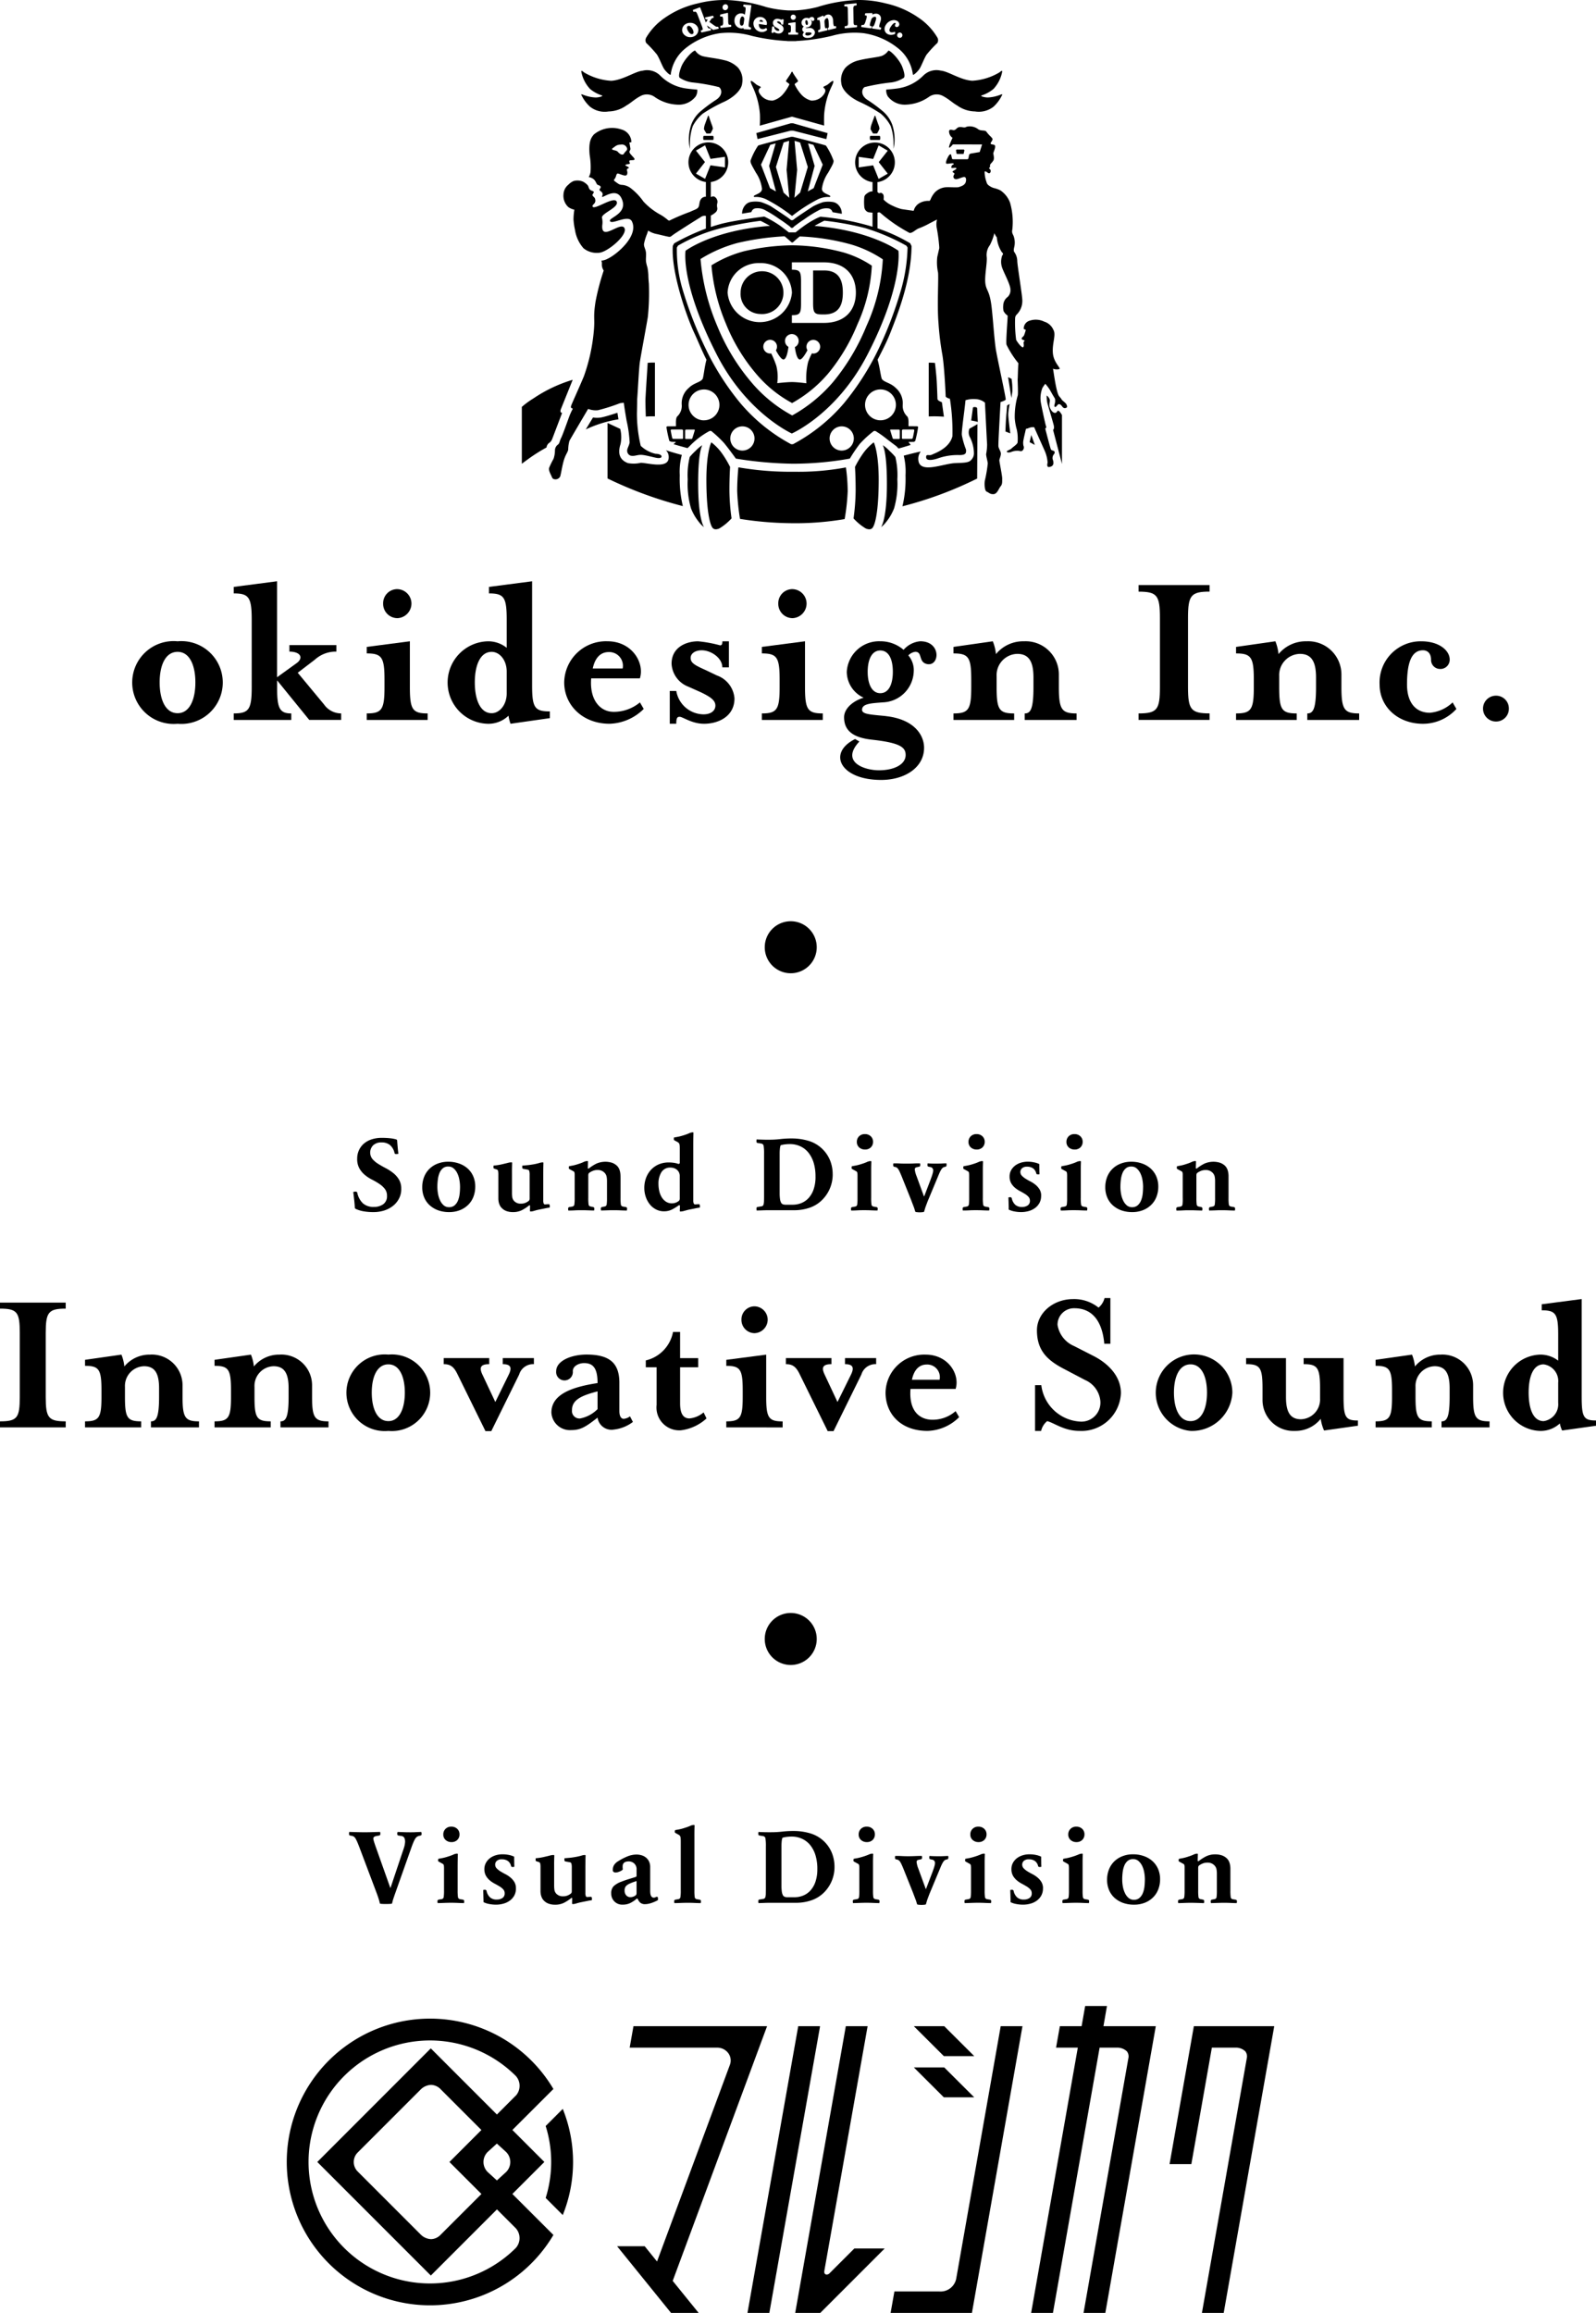 <svg xmlns="http://www.w3.org/2000/svg" xmlns:xlink="http://www.w3.org/1999/xlink" width="210" height="304.237" viewBox="0 0 210 304.237">
  <defs>
    <clipPath id="clip-path">
      <rect id="長方形_5" data-name="長方形 5" width="71.741" height="69.618"/>
    </clipPath>
  </defs>
  <g id="グループ_38" data-name="グループ 38" transform="translate(-85.351 -417)">
    <g id="グループ_32" data-name="グループ 32" transform="translate(102.75 417)">
      <g id="グループ_31" data-name="グループ 31" transform="translate(0 76.46)">
        <path id="パス_30" data-name="パス 30" d="M5.972,74.637a5.449,5.449,0,1,1,0-10.847,5.446,5.446,0,1,1,0,10.847m0-9.459c-1.625,0-2.364,1.8-2.364,4.021s.739,4.049,2.364,4.049c1.6,0,2.337-1.833,2.337-4.049s-.741-4.021-2.337-4.021" transform="translate(0 -55.895)"/>
        <path id="パス_31" data-name="パス 31" d="M15.809,71.98c0,2.6.385,3.223,1.862,3.223v.857H10.1V75.2c1.981,0,2.364-.5,2.364-3.459V62.875c0-2.957-.383-3.458-2.364-3.458v-.857l5.7-.741V70.443l2.543-1.833c1.005-.71.532-1.538-.918-1.538v-.857h6.178v.857a4.081,4.081,0,0,0-2.837,1.065l-2.247,1.715,3.458,4.167A2.746,2.746,0,0,0,24.234,75.2v.857h-4.2l-4.226-5.2Z" transform="translate(3.257 -57.82)"/>
        <path id="パス_32" data-name="パス 32" d="M23.334,75.807V74.95c1.981,0,2.337-.5,2.337-3.458v-.976c0-2.956-.356-3.458-2.337-3.458V66.2l5.676-.738v6.03c0,2.956.356,3.458,2.337,3.458v.857Zm3.991-13.39A1.881,1.881,0,0,1,25.492,60.5,1.856,1.856,0,0,1,27.325,58.6,1.906,1.906,0,0,1,29.217,60.5a1.93,1.93,0,0,1-1.892,1.921" transform="translate(7.522 -57.568)"/>
        <path id="パス_33" data-name="パス 33" d="M39.163,62.875c0-2.956-.356-3.458-2.335-3.458V58.56l5.676-.739V71.508c0,2.956.354,3.429,2.335,3.429v.886l-5.173.739A5.391,5.391,0,0,1,39.4,75.5a3.8,3.8,0,0,1-2.661,1.065,5.425,5.425,0,0,1,0-10.849,3.888,3.888,0,0,1,2.424.857Zm0,6.829c0-1.538-.945-2.6-1.981-2.6-1.508,0-2.216,1.773-2.216,4.02s.709,4.05,2.216,4.05c1.035,0,1.981-1.094,1.981-2.6Z" transform="translate(10.11 -57.82)"/>
        <path id="パス_34" data-name="パス 34" d="M49.427,73.071a5.375,5.375,0,0,0,3.518-1.242l.5.858a6.63,6.63,0,0,1-4.493,1.951c-3.547,0-5.971-2.453-5.971-5.439a5.5,5.5,0,0,1,5.7-5.41c3.221,0,4.907,2.838,4.257,4.877H46.53c-.237,3.016,1.33,4.4,2.9,4.4m1.242-5.7a1.8,1.8,0,0,0-1.834-2.158c-1.063,0-1.8.739-2.1,2.158Z" transform="translate(13.857 -55.896)"/>
        <path id="パス_35" data-name="パス 35" d="M57.98,74.638c-1.6,0-2.78-.916-3.194-.916-.324,0-.443.177-.443.916h-.857V70.322h.857A3.681,3.681,0,0,0,57.921,73.4c.975,0,1.567-.472,1.567-1.153,0-.709-.68-1.152-1.892-1.743l-1.656-.739a3.423,3.423,0,0,1-2.218-3.015c0-2.218,1.981-2.957,3.488-2.957a16.54,16.54,0,0,1,2.9.533c.208,0,.3-.148.3-.533h.856v3.429H60.4c0-1.242-1.478-2.247-2.72-2.247-.8,0-1.448.385-1.448,1.005,0,.68.591.976,2.039,1.627l1.419.68A3.481,3.481,0,0,1,62,71.3c0,2.366-2.1,3.34-4.02,3.34" transform="translate(17.243 -55.896)"/>
        <path id="パス_36" data-name="パス 36" d="M62.65,75.807V74.95c1.981,0,2.337-.5,2.337-3.458v-.976c0-2.956-.356-3.458-2.337-3.458V66.2l5.676-.738v6.03c0,2.956.356,3.458,2.337,3.458v.857Zm3.991-13.39A1.881,1.881,0,0,1,64.808,60.5,1.856,1.856,0,0,1,66.641,58.6,1.906,1.906,0,0,1,68.533,60.5a1.93,1.93,0,0,1-1.892,1.921" transform="translate(20.197 -57.568)"/>
        <path id="パス_37" data-name="パス 37" d="M76.455,73.633c3.724.414,5.025,2.483,5.025,4.168,0,2.6-2.542,4.228-5.647,4.228-5.379,0-7.124-3.548-3.429-5.381l.562.325c-2.513,2.69.622,3.785,2.571,3.785,2.071,0,3.518-.8,3.518-2.01,0-1.006-.707-1.6-4.4-2.01-2.513-.267-3.7-1.184-3.7-2.957,0-1.065,1.037-2.1,2.573-2.572a3.766,3.766,0,0,1-2.218-3.4,4.253,4.253,0,0,1,4.4-4.021,4.669,4.669,0,0,1,3.073,1.124,3.3,3.3,0,0,1,2.187-1.124c2.839,0,2.572,3.4.857,2.986-1.123-.266-.532-1.6-1.5-1.6a1.507,1.507,0,0,0-.918.473,2.991,2.991,0,0,1,.709,2.158,4.211,4.211,0,0,1-4.078,4.02c-1.449.118-2.72.147-2.72.975,0,.591,1.065.622,3.134.828M75.716,65c-1.124,0-1.656,1.213-1.656,2.809,0,1.566.532,2.807,1.656,2.807,1.154,0,1.654-1.242,1.654-2.807,0-1.6-.5-2.809-1.654-2.809" transform="translate(22.71 -55.896)"/>
        <path id="パス_38" data-name="パス 38" d="M91,63.79a4.368,4.368,0,0,1,4.582,4.4V69.82c0,2.955.385,3.458,2.334,3.458v.858H91.088v-.858c.739,0,1.152-.5,1.152-3.458V68.578c0-1.921-.472-3.134-2.128-3.134a2.794,2.794,0,0,0-2.72,2.928V69.82c0,2.955.327,3.458,2.308,3.458v.858H81.715v-.858c1.982,0,2.338-.5,2.338-3.458v-.976c0-2.956-.356-3.458-2.338-3.458v-.857l5.174-.739a6.1,6.1,0,0,1,.415,1.685A4.632,4.632,0,0,1,91,63.79" transform="translate(26.343 -55.895)"/>
        <path id="パス_39" data-name="パス 39" d="M100.133,75.937V75.08c2.453,0,2.807-.5,2.807-3.459v-9.1c0-2.956-.354-3.458-2.807-3.458V58.2h9.339v.858c-2.453,0-2.835.5-2.835,3.458v9.1c0,2.957.382,3.459,2.835,3.459v.857Z" transform="translate(32.281 -57.698)"/>
        <path id="パス_40" data-name="パス 40" d="M119.115,63.79a4.368,4.368,0,0,1,4.582,4.4V69.82c0,2.955.385,3.458,2.334,3.458v.858h-6.826v-.858c.739,0,1.152-.5,1.152-3.458V68.578c0-1.921-.472-3.134-2.128-3.134a2.794,2.794,0,0,0-2.72,2.928V69.82c0,2.955.327,3.458,2.308,3.458v.858h-7.985v-.858c1.982,0,2.338-.5,2.338-3.458v-.976c0-2.956-.356-3.458-2.338-3.458v-.857l5.174-.739a6.1,6.1,0,0,1,.415,1.685,4.632,4.632,0,0,1,3.693-1.685" transform="translate(35.407 -55.895)"/>
        <path id="パス_41" data-name="パス 41" d="M127.721,69.466c0,2.364,1.124,3.724,3.014,3.724a4.925,4.925,0,0,0,2.986-1.359l.5.858a5.947,5.947,0,0,1-4.4,1.951c-3.283,0-5.706-2.218-5.706-5.173a5.415,5.415,0,0,1,5.468-5.676c2.454,0,3.756,1.271,3.756,2.395a1.217,1.217,0,0,1-1.3,1.242,1.18,1.18,0,0,1-1.152-1.184c0-.945-.533-1.271-1.065-1.271-1.568,0-2.1,1.773-2.1,4.493" transform="translate(40.012 -55.895)"/>
        <path id="パス_42" data-name="パス 42" d="M137.8,70.9a1.679,1.679,0,0,1-1.7,1.7,1.7,1.7,0,0,1,0-3.4,1.679,1.679,0,0,1,1.7,1.7" transform="translate(43.336 -54.151)"/>
      </g>
      <g id="グループ_7" data-name="グループ 7" transform="translate(51.262 0)" clip-path="url(#clip-path)">
        <path id="パス_92" data-name="パス 92" d="M58.971,57.53a4.751,4.751,0,0,1,.516,2.07,1.212,1.212,0,0,1-.35.886c-.329.423-1.1.38-2.183.436-1.522.077-4.527,1.4-4.771-.323-.119-.815.386-1.23.261-1.2-.518.111-1.236.284-2.191.538a8.834,8.834,0,0,1,.234,2.605,15.432,15.432,0,0,1-.407,4.056,49.387,49.387,0,0,0,9.832-3.65l.04-7.154-1.059.6a1.331,1.331,0,0,0,.081,1.141M55.54,54.818l-.268-1.908a2.559,2.559,0,0,1-.381-.179.505.505,0,0,1-.2-.225s-.045-1.377-.1-2.4c-.056-.916-.23-2.366-.23-2.366a6.879,6.879,0,0,0-.82-.032v7.072a16.626,16.626,0,0,1,2,.033m4.195-1.252c-.422-.074-.387.122-.387.122l-.222,1.632a6.77,6.77,0,0,1,.869.186l-.086-1.767s.016-.139-.173-.173m4.8-1.989a8.557,8.557,0,0,0-.1-1.743c-.255-.1-.184-.108-.454-.209l.432,2.719s.052-.242.116-.767M23.7,58.584a4.9,4.9,0,0,0-.815.7,8.083,8.083,0,0,0-.791.824,9.969,9.969,0,0,0-.266,2.95,11.569,11.569,0,0,0,.434,3.815,6.669,6.669,0,0,0,1.006,1.746,3.563,3.563,0,0,0,.706.723s-.755-.969-.771-5.584c-.016-4.925.655-5.2.5-5.176m3.7,2.836a13.562,13.562,0,0,0-1.136-1.878,6.934,6.934,0,0,0-1.322-1.351c-.062.024-.674,1.436-.661,5.053.017,4.922.684,5.986.733,6.066a.559.559,0,0,0,.661.295c.251-.038.336-.087.866-.462a7.641,7.641,0,0,0,1.053-.951,28.078,28.078,0,0,1-.282-3.68c0-1.829.089-3.092.089-3.092m20.949-2.134a4.947,4.947,0,0,0-.816-.7c-.157-.02.51.251.5,5.176-.012,4.615-.77,5.584-.77,5.584a3.67,3.67,0,0,0,.707-.723,6.731,6.731,0,0,0,1.005-1.746,11.634,11.634,0,0,0,.431-3.815,10.112,10.112,0,0,0-.262-2.95,8.19,8.19,0,0,0-.792-.824m-2.06-1.095a7.015,7.015,0,0,0-1.322,1.351,13.857,13.857,0,0,0-1.136,1.878s.087,1.263.087,3.092a28.47,28.47,0,0,1-.278,3.68,7.4,7.4,0,0,0,1.049.951c.532.374.618.423.867.462a.551.551,0,0,0,.659-.295c.052-.079.717-1.144.735-6.066.015-3.617-.6-5.029-.661-5.053m-10.5,3.861a40.086,40.086,0,0,1-7.3-.581s-.16,1.485-.16,3.119a29.654,29.654,0,0,0,.373,3.666,45.38,45.38,0,0,0,6.5.562,38.638,38.638,0,0,0,7.268-.537,27.789,27.789,0,0,0,.4-3.662,22.867,22.867,0,0,0-.235-3.135,33.732,33.732,0,0,1-6.841.567m-14.75-2.208c-.885-.237-1.675-.48-1.939-.567-.423-.143.333.118.2,1.063-.192,1.328-2.788.538-3.66.538a4.145,4.145,0,0,1-1.694.038c-.99-.377-1.4-1.154-.975-2.482a4.417,4.417,0,0,0-.038-2.018l-1.668-.779v7.3a52.383,52.383,0,0,0,9.911,3.637,15.426,15.426,0,0,1-.407-4.054,8.457,8.457,0,0,1,.272-2.674M4.032,57.652,5.3,54.316s-.345-.021-.165-.479,1.56-3.879,1.56-3.879A18.8,18.8,0,0,0,1.538,52.4,11.306,11.306,0,0,0,0,53.522L0,61s.717-.532.779-.573a21.817,21.817,0,0,1,2.47-1.566.861.861,0,0,1,.413-.645,1.158,1.158,0,0,0,.366-.566m12.24-5.173c-.016.537.046,2.319.046,2.319a11.416,11.416,0,0,1,1.2-.032V47.693c-.574,0-.4,0-.952.03,0,0-.274,4.205-.292,4.755m-3.693,1.816s-1.559.52-2.148.62a3.129,3.129,0,0,1-1.062,0l-.953,1.572a16.064,16.064,0,0,1,4.3-1.33Zm54.236,3.864.686.366-.464-1.3ZM9.742,12.825a5.03,5.03,0,0,1-1.469-.283c-.2-.056-.607-.29-.391.038a4.908,4.908,0,0,0,1.082,1.449,3.114,3.114,0,0,0,2.448.632,4.17,4.17,0,0,0,2.349-.787c.61-.342,1.054-.823,1.929-1.279a1.76,1.76,0,0,1,1.829.186,5.622,5.622,0,0,0,2.945.986,2.809,2.809,0,0,0,2.415-1.083,1.509,1.509,0,0,0,.209-.891c0-.008-1.328-.1-1.884-.227a5.874,5.874,0,0,1-2.975-1.605A2.446,2.446,0,0,0,15.9,9.3c-.988.082-2.6,1.243-4.138,1.326A7.846,7.846,0,0,1,8.172,9.515c-.369-.328-.35-.169-.333-.021A4.633,4.633,0,0,0,8.975,11.7a4.685,4.685,0,0,0,1.533.844c.329.086-.365.28-.766.279m19.25-1.866a2.467,2.467,0,0,0-.573-2.089,3.689,3.689,0,0,0-1.764-.946c-1.186-.3-2.692-.409-3.076-.612a1.766,1.766,0,0,1-.744-.623c-.135-.229-1.477,1.075-1.875,2.149-.123.331-.424,1.2-.176,1.4a4.016,4.016,0,0,0,1.6.6,26,26,0,0,1,3.547.618c.349.2.628,1.083-.472,1.742A20.082,20.082,0,0,0,23.5,14.661a4.279,4.279,0,0,0-1.2,1.72,6.088,6.088,0,0,0-.278,2.666c.127.743.081.657.1-.2A6.861,6.861,0,0,1,22.5,16.58a5.365,5.365,0,0,1,1.32-1.64,20.228,20.228,0,0,1,2.612-1.468c1.423-.606,2.487-1.644,2.561-2.514m23.817-1a5.893,5.893,0,0,1-2.975,1.605c-.557.128-1.888.22-1.888.227a1.52,1.52,0,0,0,.212.891,2.807,2.807,0,0,0,2.415,1.083,5.627,5.627,0,0,0,2.945-.986,1.759,1.759,0,0,1,1.829-.186c.874.456,1.321.936,1.929,1.279a4.16,4.16,0,0,0,2.346.787,3.125,3.125,0,0,0,2.452-.632,4.947,4.947,0,0,0,1.08-1.449c.213-.328-.186-.094-.391-.038a5.021,5.021,0,0,1-1.469.283c-.4,0-1.1-.193-.766-.279a4.659,4.659,0,0,0,1.533-.844,4.621,4.621,0,0,0,1.133-2.208c.021-.148.037-.307-.332.021a7.841,7.841,0,0,1-3.593,1.107c-1.541-.083-3.149-1.244-4.138-1.326a2.442,2.442,0,0,0-2.321.666M48.532,16.58a6.779,6.779,0,0,1,.376,2.265c.024.86-.026.946.1.2a6.108,6.108,0,0,0-.278-2.666,4.281,4.281,0,0,0-1.2-1.72A19.924,19.924,0,0,0,45.573,13.2c-1.1-.659-.819-1.542-.473-1.742a26.114,26.114,0,0,1,3.552-.618,4.018,4.018,0,0,0,1.6-.6c.249-.2-.053-1.07-.176-1.4-.4-1.074-1.738-2.378-1.874-2.149a1.82,1.82,0,0,1-.744.623c-.385.2-1.892.316-3.075.612a3.686,3.686,0,0,0-1.768.946,2.481,2.481,0,0,0-.573,2.089c.075.87,1.139,1.908,2.563,2.514a20.514,20.514,0,0,1,2.613,1.468,5.35,5.35,0,0,1,1.316,1.64M30.789,22.695A4.867,4.867,0,0,1,31.6,24.82c0,.472-.454.623-.891.842-.184.091-.2.147-.19.182.034.108.243.045.424.063a3.113,3.113,0,0,1,1.268.34,21.042,21.042,0,0,1,3.253,2.089l.091.065.1-.065A20.973,20.973,0,0,1,38.9,26.248a3.1,3.1,0,0,1,1.267-.34c.18-.019.391.045.426-.063.011-.036-.008-.091-.192-.182-.438-.22-.914-.37-.915-.842a4.879,4.879,0,0,1,.833-2.125c.583-1.045.707-1.262.7-1.556a8.919,8.919,0,0,0-1-1.986c-.085-.085-4.327-1.158-4.357-1.158H35.45c-.033,0-4.275,1.074-4.359,1.158a8.754,8.754,0,0,0-1,1.986c-.013.295.112.512.7,1.556M38.37,19.05l1.223,2.608L38.4,24.752l-.775.426.9-3.35-.862-2.967Zm-2.485-.525.725.214,1.02,3.227-1.012,3.371-.748.678.356-3.675Zm-1.436.214.725-.214-.337,3.815.352,3.675-.746-.678-1.01-3.371Zm-1.76.311.71-.189-.861,2.967.9,3.35-.778-.426-1.191-3.094Zm2.694-2.831-4.53,1.289.168.787,4.363-1.111H35.7L40.067,18.3l.168-.787L35.7,16.219ZM23.865,18.143c0,.147.034.271.075.271h1.219c.038,0,.073-.124.073-.271s-.034-.271-.073-.271H23.94c-.041,0-.075.124-.075.271m.961-.591a4.417,4.417,0,0,0,.315-.628A2.323,2.323,0,0,0,25,16.411c-.06-.124-.352-.989-.387-1.108-.057-.179-.114-.045-.123-.016-.054.122-.352.956-.4,1.075a2.081,2.081,0,0,0-.124.635,6.48,6.48,0,0,0,.331.563,2.776,2.776,0,0,0,.533-.008m20.965.591c0,.147.03.271.073.271h1.218c.037,0,.074-.124.074-.271s-.037-.271-.074-.271H45.864c-.042,0-.073.124-.073.271m.959-.591a4.28,4.28,0,0,0,.313-.628,2.3,2.3,0,0,0-.139-.513c-.062-.124-.352-.989-.389-1.108-.057-.179-.114-.045-.122-.016-.058.122-.352.956-.4,1.075a2.047,2.047,0,0,0-.126.635,6.48,6.48,0,0,0,.331.563,2.774,2.774,0,0,0,.533-.008M31.4,11.546c.159-.136-.18-.213-.459-.376s-1.3-1.243-.555.274a10.264,10.264,0,0,1,.943,3.577,14.722,14.722,0,0,1-.019,1.514c.046-.019,4.238-1.191,4.238-1.191s4.187,1.162,4.229,1.176c-.013-.243-.019-1.23.007-1.5a10.3,10.3,0,0,1,.943-3.577c.747-1.517-.276-.435-.555-.274s-.616.239-.456.376.407.357,0,.9a1.9,1.9,0,0,1-1.653.783,2.679,2.679,0,0,1-1.369-.886,5.7,5.7,0,0,1-.8-1.242c.019-.138.48-.323.444-.46s-.64-.938-.692-1.123a.077.077,0,0,0-.083-.073.1.1,0,0,0-.1.073c-.053.185-.659.986-.7,1.123s.428.323.444.46a5.638,5.638,0,0,1-.8,1.242,2.675,2.675,0,0,1-1.367.886,1.893,1.893,0,0,1-1.653-.783c-.409-.545-.161-.767,0-.9M30.209,27.9a.644.644,0,0,1,.619-.5,2.028,2.028,0,0,1,1.238.274,16.405,16.405,0,0,1,1.875,1.176c.45.276,1.244.873,1.324.946.06.054.135.148.171.171l.222,0c.041-.032.107-.114.16-.163.083-.073.877-.668,1.324-.945a16.05,16.05,0,0,1,1.878-1.173,2.029,2.029,0,0,1,1.239-.278.646.646,0,0,1,.62.5l1.221.216a1.622,1.622,0,0,0-.533-1.247,1.243,1.243,0,0,0-.578-.292,3.677,3.677,0,0,0-1.366.011,8.047,8.047,0,0,0-1.279.537c-.239.144-2.252,1.48-2.419,1.624-.116.1-.216.161-.267.2h-.222c-.044-.044-.148-.1-.276-.214-.168-.147-2.177-1.48-2.415-1.625a8.459,8.459,0,0,0-1.283-.54,3.719,3.719,0,0,0-1.365-.008,1.235,1.235,0,0,0-.578.291,1.638,1.638,0,0,0-.536,1.247ZM6.137,27.25a2.12,2.12,0,0,0,.776.333A7.9,7.9,0,0,0,6.8,28.86a8.377,8.377,0,0,0,.189,1.35A4.749,4.749,0,0,0,8.12,32.659a2.77,2.77,0,0,0,2.108.582c1.116-.135,3.781-2.375,3.261-3.262s-3.071,1.843-2.905-.344a2.642,2.642,0,0,0-.038-.994c-.106-.577,2.3-1.362,1.931-2.13s-3.1,1.291-3.175.606c-.024-.212.4-.321.373-.758-.03-.477-.317-.436-.38-.693-.028-.1.251-.346.153-.458s-.356-.111-.509-.29-.108-.3-.279-.559a2.379,2.379,0,0,0-.573-.448,1.82,1.82,0,0,0-1.3-.087,2.062,2.062,0,0,0-.641.452,1.738,1.738,0,0,0-.663,1.266,2.021,2.021,0,0,0,.651,1.71M31.316,41.3a2.818,2.818,0,1,0-2.528-2.8,2.632,2.632,0,0,0,2.528,2.8m-4.431,1.357a24.023,24.023,0,0,0,3.97,6.539,16.209,16.209,0,0,0,4.71,3.82,17.113,17.113,0,0,0,4.745-3.886,24.785,24.785,0,0,0,3.852-6.474,21.085,21.085,0,0,0,1.891-7.711,13.488,13.488,0,0,0-3.664-1.72,26.934,26.934,0,0,0-6.854-.959,28.925,28.925,0,0,0-6.305.784A15.83,15.83,0,0,0,24.95,34.9a25.111,25.111,0,0,0,1.935,7.75M38.353,46.5a.935.935,0,0,1-.185-.019,8.006,8.006,0,0,0-.5,1.147,9.175,9.175,0,0,0-.225,2.788s-1.211-.161-1.9-.161-1.935.148-1.935.148a6.017,6.017,0,0,0-.12-2.281,12.723,12.723,0,0,0-.674-1.632.945.945,0,0,1-.136.011.9.9,0,1,1,.756-.417c.18.344.673,1.214,1,1.2.411-.022.592-1.207.649-1.658a.9.9,0,1,1,1.346-.774.888.888,0,0,1-.5.8c.057.471.243,1.613.648,1.634.327.016.83-.886,1.005-1.217a.877.877,0,0,1-.128-.462.9.9,0,1,1,.9.9M35.533,34.508h4.192c2.946,0,4.229,1.793,4.229,3.983s-1.283,3.984-4.229,3.984H35.533V41.461c1.053,0,1.206-.225,1.206-1.552v-2.88c0-1.328-.153-1.551-1.206-1.551Zm-4.217.1a4.082,4.082,0,0,1,4.228,3.885,4.251,4.251,0,0,1-8.47,0,4.089,4.089,0,0,1,4.242-3.885m8.229,6.755h.217c2.058,0,2.477-1.371,2.477-2.872s-.419-2.916-2.477-2.916H38.326v4.287c0,1.289.165,1.5,1.219,1.5M69.9,56.541l1.172,4.489V54.595s-.434-.823-.622-.489c-.258.46-.682.042-.8-.16a1.492,1.492,0,0,1-.221-.505,1.536,1.536,0,0,1,.017-.465,1.7,1.7,0,0,0,.032-.366,1.068,1.068,0,0,0-.418-.587,5.094,5.094,0,0,0,.025.6,3.277,3.277,0,0,0,.108.553c.075.274.676,2.276.792,2.751.127.517-.089.618-.089.618M63.778,54.3c-.094.748-.144,2.456-.144,2.456l.64.249s-.288-2.118-.264-2.583.179-1.281.179-1.281l-.34.193ZM58.126,20.255l.114-.489-.077-.094H57.2l-.074.085.074.443.086.056ZM71.693,53.287c-.063-.2-.114-.227-.555-.61-.143-.123-.056-.131-.423-.537s-.7-2.916-.793-3.473a1.643,1.643,0,0,0-.038-.167,1.434,1.434,0,0,0,.8.058c.385-.056-.7-.784-.809-2.114s.462-2.4.061-3.071a1.91,1.91,0,0,0-1.2-1.065,2.533,2.533,0,0,0-1.948-.115,1.074,1.074,0,0,0-.746,1.071l.272.135a6.755,6.755,0,0,1-.217.672c-.058.193-.336.312-.324.455s.148.18.315.229.009.073-.049.227.073.46-.045.659-.6-.344-.948-.92a16.7,16.7,0,0,1-.14-2.835.708.708,0,0,1,.229-.53A2.523,2.523,0,0,0,65.85,39.4c-.024-.653-.661-4.594-.661-5.054a2.044,2.044,0,0,0-.336-1.113c-.145-.188-.145-.291-.083-.648a2.534,2.534,0,0,0-.013-1.387c-.091-.373-.331-.491-.218-1.005a9.16,9.16,0,0,0-.3-3.535,3.339,3.339,0,0,0-1.275-1.62,3.706,3.706,0,0,0-.808-.292,1.9,1.9,0,0,1-.664-.32.724.724,0,0,1-.346-.471,4.145,4.145,0,0,1-.254-1.369c.1-.134.316.079.46.165.32.186.458-.352.227-.5s.094-.255.03-.443.22-.349.421-.672c.186-.305.016-.767.009-.957-.008-.14.287-.656.231-.985-.042-.261-.567-.119-.588-.328-.017-.155.393-.45.2-.692-.172-.227-.385-.348-.758-.854-.2-.262-.747-.032-1.135-.365a1.816,1.816,0,0,0-1.472-.282c-.34.208-.533-.012-.956.046-.336.046-.4.356-.7.4-.179.02-.583-.2-.647.13a1.042,1.042,0,0,0,.36.808.89.89,0,0,0,.1.067c-.173.382-.6,1.3-.411,1.3.094,0,.459-.431.459-.431l3.839.008-.316,1-1.232.212-.148.111-.114.543-.1.083H56.713l-.1-.057-.142-.6a.544.544,0,0,0-.189.054c-.189.189-.61,1.047-.422,1.174.124.081.86-.127.946,0s-.124.135-.184.206a.4.4,0,0,0-.1.329c.056.122.584-.057.629.046.065.151-.065.164-.206.271s-.263.111-.263.217.263.167.242.272-.242.337-.073.57c.245.341.772-.036,1.256-.139.43-.094.377.476.284.709-.157.391-.587.495-.86.6s-1.571-.041-1.99.062a2.271,2.271,0,0,0-1.173.622,2.986,2.986,0,0,0-.584.942s-.116.182-.124.2a2.337,2.337,0,0,0-1.207.225,1.59,1.59,0,0,0-.89,1.071l-.009.005s-.7-.09-1.59-.227a5.976,5.976,0,0,1-1.18-.442,3.757,3.757,0,0,1-1.177-.8c0-.16.06-.534-.071-.7-.062-.081-.209-.257-.413-.171-.167.069-.194-.032-.331-.135v-1.3a2.613,2.613,0,1,0-.648,0v1.217a1,1,0,0,0-.573.171c-.292.188-.5.339-.514.645a6.937,6.937,0,0,0,.012,1.307.8.8,0,0,0,.541.628c.085.005.3.033.534.054v1.854c-.126-.041-.251-.079-.381-.12a34.58,34.58,0,0,0-6.47-1.206,5.474,5.474,0,0,0-.567.245,12.974,12.974,0,0,0-1.522.915c-.491.353-.907.678-1.178.9h-.9c-.275-.217-.69-.542-1.181-.9a14.98,14.98,0,0,0-2.046-1.178s-3.863.483-5.678.965c-.463.123-.918.263-1.355.411V28.356a2.61,2.61,0,0,0,.637-.431.648.648,0,0,0,.21-.612,1.3,1.3,0,0,1,.026-.661.788.788,0,0,0-.325-.739.4.4,0,0,0-.407-.046.565.565,0,0,1-.141.049V23.941a2.615,2.615,0,1,0-.649,0v1.937h-.048a.752.752,0,0,0-.588.3c-.247.354-.177.635-.3.984s-.625.439-1.136.7A27.234,27.234,0,0,0,19.452,29c-.152.12-.354-.274-1.252-.779a8.726,8.726,0,0,1-2.189-1.7,8.1,8.1,0,0,0-1.7-1.783,2.13,2.13,0,0,0-1.213-.423c-.282-.038-.373-.118-.745-.382s-.226-.245-.071-.5.143-.623.352-.607c.163.012.664.253.939.263s.3-.18.315-.356-.123-.4-.013-.513.276-.086.188-.2-.45-.2-.436-.3.4-.126.485-.149.151-.1.089-.176-.1-.238,0-.287.431-.025.541-.067c.085-.029.118-.073.056-.2s-.608-.623-.633-.809.124-.288.124-.426c0-.1-.093-.611-.139-.86l.268-.046a1.772,1.772,0,0,0-1.353-1.682,3.77,3.77,0,0,0-3.576.664c-.451.5-.713,1.112-.562,2.725a9.248,9.248,0,0,1,.111,2.2,1.608,1.608,0,0,1-.235.678c1.059.237.886.935,1.218,1.043.739.241.074.529.218.7s.534.282.337.758c-.243.582,1.724-1.309,2.516.255,1.017,2.009-1.615,2.567-1.5,3.008.153.615,2.4-.9,2.887.062.949,1.9-2,4.389-3.224,4.942a2.05,2.05,0,0,1-.785.231,1.262,1.262,0,0,1,.065.4,1.386,1.386,0,0,0,.239.9A31.237,31.237,0,0,0,9.7,39.674c-.35,2.261-.037,2.112-.251,4.126A23.921,23.921,0,0,1,8.16,49.511c-.536,1.3-1.623,3.662-1.674,3.875-.036.144-.081.3.233.358A8.547,8.547,0,0,0,6.236,54.8c-.186.5-.864,2.425-1.062,2.8s-.2.726-.414.875a.956.956,0,0,0-.4.75,3.518,3.518,0,0,1-.186,1.125A10.382,10.382,0,0,0,3.6,61.524c-.111.348.189.837.3,1.1s.163.374.377.41a.683.683,0,0,0,.775-.374c.112-.361.274-1.474.5-2.187s.475-.961.55-1.312a4.651,4.651,0,0,1,.163-1.176c.147-.284,1.911-3.268,2.46-4.2a2.759,2.759,0,0,0,1.3.173,24.317,24.317,0,0,0,2.874-.914,3.7,3.7,0,0,1,.52-.067c.075.672.279,1.826.366,2.355a16.192,16.192,0,0,1,.4,2.875c-.087.475-.35.813-.324,1.113a.675.675,0,0,0,.434.61c.485.123.834-.1,1.363-.1.6,0,1.845.393,2.232.419s.5-.081.495-.217c-.007-.217-.414-.341-.787-.341a4.147,4.147,0,0,1-1.952-1.046,18.309,18.309,0,0,1-.5-4.279c.011-.488.03-1.26.033-1.861.087-1.079.226-3.98.342-4.813.138-.963.926-5.111,1.062-6.025a30.748,30.748,0,0,0,.134-4.359c-.02-.175-.069-.783-.069-1.165a8.31,8.31,0,0,0-.119-.965,4.972,4.972,0,0,1-.188-.77c-.038-.434.028-.729,0-1.113-.036-.537-.287-.771-.268-1.2a6.756,6.756,0,0,1,.378-1.264c.028-.066.1-.267.172-.5a3.142,3.142,0,0,0,1.211.471c.686.163,1.087.262,1.383.321s.316.054.641-.2,3.138-2.038,3.5-2.249.214-.208.674-.3a1.882,1.882,0,0,0,.186.034v1.665a28.831,28.831,0,0,0-4.175,1.94l-.176.323c-.253,3.471,1.862,9.415,2.809,11.436.488,1.045.976,2.274,1.621,3.552-.263.9-.391,2.356-.517,2.536-.311.45-1.132.489-1.812,1.168a2.652,2.652,0,0,0-.928,2.2,1.9,1.9,0,0,1-.59,1.55c-.209.206-.172.915-.172.915v.38c-.495.005-1.02.005-1.067.005-.223,0-.177.147-.177.147A16.481,16.481,0,0,0,19.412,58a.835.835,0,0,0,.365.119c.013,0,.22,0,.508.009l-.317.3c.616.184,1.185.341,1.839.517l.291-.279a10.325,10.325,0,0,1,2.584-1.961.279.279,0,0,1,.312.044,15.715,15.715,0,0,1,1.593,1.5c.525.62,1.48,1.932,1.572,2.075a50.847,50.847,0,0,0,7.5.673,42.614,42.614,0,0,0,7.5-.673,20.945,20.945,0,0,1,1.295-1.92,13.709,13.709,0,0,1,1.785-1.65.286.286,0,0,1,.317-.044A13.229,13.229,0,0,1,48,57.727c.541.421,1.285.971,1.285.971l.283.3c.635-.168,1-.292,1.593-.468l-.28-.4c.321-.005.652-.005.67-.009A.361.361,0,0,0,51.766,58a16.191,16.191,0,0,0,.373-1.78s.044-.147-.179-.147c-.048,0-.553-.005-1.078-.005v-.38s.038-.709-.175-.915a1.908,1.908,0,0,1-.586-1.55,2.664,2.664,0,0,0-.928-2.2c-.678-.678-1.5-.718-1.813-1.168-.126-.18-.305-1.681-.571-2.536.659-1.277,1.243-2.425,1.668-3.51.878-2.236,2.781-6.937,2.8-11.447L51.1,32a22.059,22.059,0,0,0-4.3-1.966V27.972c.21-.054.262-.066.394.042a20.257,20.257,0,0,0,3.834,2.629c.393.009.707-.372,1.139-.581a10.373,10.373,0,0,0,1.584-.737c.131-.046.514-.279.883-.442a2.39,2.39,0,0,0-.037,1.106,22.48,22.48,0,0,1,.324,2.466,1.624,1.624,0,0,0,.009.176L54.664,33.8a6.333,6.333,0,0,0,.079,1.937c.139.348-.124,4.318.077,6.686a37.478,37.478,0,0,0,.492,4.123c.294,1.551.463,5.64.463,5.64a1.2,1.2,0,0,0,.551.262,27.161,27.161,0,0,1,.331,4.938c-.409,1.615-2.33,2.236-2.708,2.423s-.752-.165-.752.339.838.377,1.488.168a7.783,7.783,0,0,1,2.8-.46c1.049.032.977-.344.964-.713a10.544,10.544,0,0,1-.555-1.929c-.052-.517.374-3.3.483-4.569a3.622,3.622,0,0,1,1.308-.147,2.084,2.084,0,0,1,1.252.464c.083,1.636.254,5.067.283,5.487a6.956,6.956,0,0,1-.126,1.275c-.013.275.2.948.214,1.238a17.444,17.444,0,0,1-.365,2.175c-.1.387-.074,1.423.226,1.537s.413.348.9.325.689-.752.938-1.038.186-.652.2-1-.374-2.214-.374-2.4.19-.537.2-.862-.287-.651-.324-1c-.032-.271.182-4.086.28-5.811.534-.171.645-.262.68-.333.063-.127-1.2-5.828-1.324-6.763-.216-1.607-.308-3.344-.51-5.2-.257-2.4-.693-2.263-.837-3.268s.264-2.766.168-3.548a2.137,2.137,0,0,1,.418-1.53A7.226,7.226,0,0,0,62.17,30.7c0-.085.112.276.328.514a4.243,4.243,0,0,0,.636,1.919c.356.377.1.254.015.672a2.372,2.372,0,0,0,.007,1.277c.169.627,1.154,2.349,1.133,3.019a1.187,1.187,0,0,1-.5,1.071,1.451,1.451,0,0,0-.446,1,2.636,2.636,0,0,0,.036.729,1.583,1.583,0,0,0,.54.612c.048.063-.254,3.36-.144,3.831a12.607,12.607,0,0,0,1.568,2.442c-.066.583-.075,1.945-.1,2.07-.017.1.073,1.71.017,2.13a9.894,9.894,0,0,0-.4,3.053,7.289,7.289,0,0,0,.271,1.482,5.661,5.661,0,0,1,.1,1.681c-.038.241-.608.591-.774.77s-.659.316-.645.428.241.153.518.078a2.218,2.218,0,0,1,1.051-.179c.344.091.419.052.546-.087A.54.54,0,0,0,66,58.616a1.862,1.862,0,0,1,.028-.837c.02-.186.223-.986.3-1.366.373-.054.522-.254,1.013-.222.026,0,.05.005.074.005.267.611,1.309,2.928,1.4,3.135a4.587,4.587,0,0,1,.368,1.534c-.077.239-.077.583.155.567s.607-.112.607-.532-.165-.447-.1-.8.313-.39.257-.644-.406-.114-.506-.393c-.081-.217-.533-1.941-.729-2.7a.219.219,0,0,0,.108-.309c-.073-.155-.52-2.227-.674-3.057a3.7,3.7,0,0,1,.182-1.927l0-.019a6.524,6.524,0,0,1,.39-.566,5.07,5.07,0,0,1,.745,1.043c.528.964.55.832.554,1.124a1.246,1.246,0,0,1-.067.5c-.062.266-.045.38.1.38.1,0,.275-.287.389-.352s.325.024.487.266.368.282.514.209.2-.085.106-.374M12.044,19.734c-.364-.116-.094-.222.206-.456a1.168,1.168,0,0,1,.764-.255.707.707,0,0,1,.836.5c.067.268-.234.368-.4.669s-.567.067-.767-.168-.39-.212-.637-.292M34.579,31.085c.565.464.92.8.92.8h.165s.345-.329.9-.783a29.355,29.355,0,0,1,6.767,1.057,15.235,15.235,0,0,1,4.167,1.954,24.061,24.061,0,0,1-2.148,8.761,28.292,28.292,0,0,1-4.38,7.356,19.477,19.477,0,0,1-5.393,4.418,18.47,18.47,0,0,1-5.352-4.341,27.282,27.282,0,0,1-4.512-7.43,28.636,28.636,0,0,1-2.2-8.807,18,18,0,0,1,4.865-2.111,35.371,35.371,0,0,1,6.2-.878M24.111,23.527l-1.2-.693L24.1,21.318,22.91,19.807l1.2-.694.718,1.787,1.9-.271v1.387l-1.907-.271ZM21.1,57.73H19.923s-.061.009-.115-.075-.216-1.022-.216-1.022-.016-.138.116-.138h1.361s.145.026.145.138v.992s.015.106-.115.106m1.66-1.14s-.294.994-.335,1.08-.093.071-.093.071h-.739a.094.094,0,0,1-.1-.108v-.994c0-.112.122-.136.122-.136h1.065c.1,0,.075.087.075.087m1.21-1.3A2.03,2.03,0,1,1,26,53.256a2.031,2.031,0,0,1-2.031,2.03m5.054,3.983a1.593,1.593,0,1,1,1.593-1.593,1.594,1.594,0,0,1-1.593,1.593m13.069,0a1.593,1.593,0,1,1,1.592-1.593,1.6,1.6,0,0,1-1.592,1.593m7.921-1.645v-.992c0-.111.148-.138.148-.138h1.359c.131,0,.116.138.116.138s-.165.94-.218,1.022-.112.075-.112.075H50.131c-.13,0-.118-.106-.118-.106m-.282-.985v.994a.094.094,0,0,1-.1.108H48.9s-.053.008-.093-.071-.337-1.08-.337-1.08-.028-.087.077-.087h1.068a.146.146,0,0,1,.118.136m-2.543-5.413a2.03,2.03,0,1,1-2.029,2.03,2.029,2.029,0,0,1,2.029-2.03M50.6,32.32l.155.237a22.156,22.156,0,0,1-.778,5.288,50.532,50.532,0,0,1-3.1,8.187,34.723,34.723,0,0,1-4.525,7.048,22.9,22.9,0,0,1-6.674,5.352l-.245,0A22.987,22.987,0,0,1,28.8,53.083a34.524,34.524,0,0,1-4.528-7.048,51.3,51.3,0,0,1-3.2-8.244A18.187,18.187,0,0,1,20.4,32.56l.152-.253a22.4,22.4,0,0,1,5.681-2.3,45.655,45.655,0,0,1,5.171-.96c.311.152.776.39,1.246.663-7.549.573-11.108,3.274-11.108,3.274s-.706,4.266,4.117,13.676c3.943,7.7,9.868,10.361,9.868,10.361s5.911-2.556,9.938-10.35c4.721-9.128,4.089-13.687,4.089-13.687s-3.581-2.674-11.041-3.269c.492-.286.979-.533,1.293-.686a38.636,38.636,0,0,1,5.374.977A27.482,27.482,0,0,1,50.6,32.32M46.227,21.749l-1.9.272V20.633l1.906.272.717-1.784,1.2.7L46.96,21.33l1.188,1.514-1.2.694ZM37.378,4.624a.513.513,0,0,0,.231.045.738.738,0,0,0,.134-.011c.246-.041.38-.163.372-.254V4.382a.1.1,0,0,0-.058-.081.785.785,0,0,0-.292-.038c-.063,0-.138,0-.223.008-.03,0-.062,0-.093,0s-.042,0-.065,0a.074.074,0,0,1-.013.038.369.369,0,0,0-.074.194.124.124,0,0,0,.082.118m.126-1.34.022,0c.074-.011.11-.075.115-.213a.89.89,0,0,0-.012-.128c-.034-.186-.108-.287-.185-.287h-.028c-.071.012-.111.077-.115.216A.745.745,0,0,0,37.313,3c.032.189.116.294.19.287m-19.7,3.926c.364.591.686,1.542.963,1.916.294.4.805.841.824.674a5.286,5.286,0,0,1,1.813-3.34,9.438,9.438,0,0,1,4.661-2.095,10.955,10.955,0,0,1,4.2.352,25.858,25.858,0,0,0,4.693.678V5.41H36.1V5.394a25.845,25.845,0,0,0,4.679-.676,10.949,10.949,0,0,1,4.2-.352,9.451,9.451,0,0,1,4.665,2.095A5.27,5.27,0,0,1,51.455,9.8c.017.167.532-.275.824-.674.276-.374.6-1.325.963-1.916a14.975,14.975,0,0,1,1.437-1.559.72.72,0,0,0-.016-.735A8.12,8.12,0,0,0,52.2,2.326a12.151,12.151,0,0,0-4.3-1.874A14.442,14.442,0,0,0,44.155,0a20.031,20.031,0,0,0-5.282.932A14.914,14.914,0,0,1,36,1.37h-.955A14.914,14.914,0,0,1,32.175.934,20.021,20.021,0,0,0,26.892,0a14.4,14.4,0,0,0-3.748.451,12.105,12.105,0,0,0-4.3,1.874,8.1,8.1,0,0,0-2.46,2.591.724.724,0,0,0-.017.735,14.967,14.967,0,0,1,1.439,1.559M49.855,4.306a.352.352,0,0,1,.2.448l-.065-.022.065.022a.347.347,0,0,1-.321.226h0a.329.329,0,0,1-.127-.025.336.336,0,0,1-.222-.319.359.359,0,0,1,.024-.127.343.343,0,0,1,.319-.225.382.382,0,0,1,.127.021M47.89,3.293a1.281,1.281,0,0,1,1.054-.649.871.871,0,0,1,.34.067.543.543,0,0,1,.385.479.428.428,0,0,1-.058.206.34.34,0,0,1-.272.165.3.3,0,0,1-.112-.024.2.2,0,0,1-.123-.194.287.287,0,0,1,.046-.152.189.189,0,0,0,.038-.108c0-.029-.009-.038-.034-.052a.2.2,0,0,0-.07-.012c-.139-.009-.354.2-.571.555a.779.779,0,0,0-.145.4.258.258,0,0,0,.179.257.419.419,0,0,0,.153.025,1.131,1.131,0,0,0,.346-.065A.066.066,0,0,1,49.1,4.2a.064.064,0,0,1,.028.058l-.013.163a.066.066,0,0,1-.038.057,1.244,1.244,0,0,1-.5.111.936.936,0,0,1-.36-.069.748.748,0,0,1-.491-.706.986.986,0,0,1,.159-.521m-3.233.18.046-.151a.069.069,0,0,1,.074-.048.651.651,0,0,0,.107.011.2.2,0,0,0,.186-.091,1.448,1.448,0,0,0,.175-.431l.056-.169a1.73,1.73,0,0,0,.094-.419c-.007-.111-.021-.116-.2-.152a.068.068,0,0,1-.049-.032.067.067,0,0,1-.007-.056l.046-.149a.071.071,0,0,1,.063-.048l.823-.021a.068.068,0,0,1,.069.058.373.373,0,0,1,0,.056.7.7,0,0,1-.005.1.866.866,0,0,1,.454-.136.841.841,0,0,1,.115.008.625.625,0,0,1,.557.659,1.014,1.014,0,0,1-.049.3l-.089.286a1.63,1.63,0,0,0-.094.417c.008.112.024.115.2.152a.072.072,0,0,1,.05.03.066.066,0,0,1,.007.057l-.046.151a.068.068,0,0,1-.066.049h-.009L46.13,3.757a.068.068,0,0,1-.046-.03.059.059,0,0,1-.007-.057l.046-.151A.072.072,0,0,1,46.2,3.47l.013,0c.025,0,.044,0,.1-.079a2.377,2.377,0,0,0,.18-.458l.067-.217a1.142,1.142,0,0,0,.062-.315c-.008-.13-.032-.168-.16-.194l-.036,0a.532.532,0,0,0-.46.414l-.081.253a1.542,1.542,0,0,0-.094.422c.005.108.019.111.2.147a.074.074,0,0,1,.046.03.073.073,0,0,1,.008.057L46,3.682a.07.07,0,0,1-.073.048l-1.211-.168a.066.066,0,0,1-.049-.032.076.076,0,0,1-.007-.057M42.49.573l1.49-.138a.074.074,0,0,1,.053.019A.063.063,0,0,1,44.056.5l0,.147A.07.07,0,0,1,44,.717c-.184.016-.271.046-.313.1a.656.656,0,0,0-.067.383v.077l.028,1.547a1.038,1.038,0,0,0,.056.407c.036.056.075.074.2.078.037,0,.078,0,.131-.008a.067.067,0,0,1,.049.019.055.055,0,0,1,.024.048v.147a.066.066,0,0,1-.06.066l-1.49.14h-.007a.065.065,0,0,1-.045-.019.06.06,0,0,1-.025-.049V3.507a.067.067,0,0,1,.06-.067c.184-.016.271-.046.315-.1a.631.631,0,0,0,.066-.372c0-.029,0-.06,0-.091l-.026-1.547a1.025,1.025,0,0,0-.054-.407c-.033-.056-.073-.075-.2-.078a1.255,1.255,0,0,0-.132.008.07.07,0,0,1-.075-.067l0-.147A.067.067,0,0,1,42.49.573M38.9,2.365l.7-.3a.068.068,0,0,1,.085.028.672.672,0,0,1,.052.143.769.769,0,0,1,.442-.309.618.618,0,0,1,.145-.019c.348,0,.6.309.631.734l.02.3a1.625,1.625,0,0,0,.07.428c.033.073.044.075.106.081a.513.513,0,0,0,.114-.017.069.069,0,0,1,.082.061l.011.157a.064.064,0,0,1-.052.07l-.94.223a.066.066,0,0,1-.056-.012.061.061,0,0,1-.028-.049l-.009-.155a.064.064,0,0,1,.05-.07c.022-.009.026-.008.045-.044a.7.7,0,0,0,.025-.249c0-.079,0-.182-.011-.308l-.017-.226a1.114,1.114,0,0,0-.071-.349c-.04-.074-.07-.1-.131-.1a.233.233,0,0,0-.053.008.475.475,0,0,0-.283.488c0,.021,0,.041,0,.062l.02.263a1.8,1.8,0,0,0,.066.434c.032.073.042.075.1.081a.539.539,0,0,0,.116-.019.065.065,0,0,1,.056.012.066.066,0,0,1,.025.049l.012.157a.067.067,0,0,1-.053.071l-1.1.258-.015,0a.091.091,0,0,1-.04-.012A.087.087,0,0,1,39,4.183l-.011-.156a.067.067,0,0,1,.052-.069c.2-.061.222-.067.235-.356,0-.075-.005-.168-.013-.282l-.013-.179a1.731,1.731,0,0,0-.066-.432c-.034-.07-.044-.073-.107-.078a.646.646,0,0,0-.114.015.073.073,0,0,1-.057-.009.074.074,0,0,1-.025-.05l-.013-.155a.067.067,0,0,1,.041-.067m-1.542,0a.73.73,0,0,1,.131-.012.7.7,0,0,1,.3.069.524.524,0,0,1,.28-.182.434.434,0,0,1,.083-.007.315.315,0,0,1,.331.305.211.211,0,0,1-.2.221h-.017a.21.21,0,0,1-.182-.13c-.028-.056-.03-.054-.033-.052h-.011a.171.171,0,0,0-.03.017.5.5,0,0,1,.12.267.581.581,0,0,1,.009.1.66.66,0,0,1-.517.62,1.811,1.811,0,0,0-.231.066c-.06.026-.066.042-.063.048a.428.428,0,0,0,.073.007c.066,0,.168-.009.3-.02l.091,0a.683.683,0,0,1,.759.505.659.659,0,0,1,.009.1.773.773,0,0,1-.73.681h0a1.414,1.414,0,0,1-.258.025c-.362,0-.618-.163-.623-.409a.474.474,0,0,1,.193-.349A.4.4,0,0,1,36.9,3.9c0-.019-.005-.034-.005-.052a.476.476,0,0,1,.213-.356.567.567,0,0,1-.308-.508.66.66,0,0,1,.562-.627m-1.65-.435a.346.346,0,0,1,.344.341.352.352,0,0,1-.344.346.341.341,0,0,1-.333-.346.336.336,0,0,1,.333-.341m-.648,2.438a.068.068,0,0,1,.022-.049.063.063,0,0,1,.045-.019c.144,0,.2-.02.222-.061a.79.79,0,0,0,.052-.376V3.719a.769.769,0,0,0-.052-.372c-.026-.042-.078-.06-.222-.061a.059.059,0,0,1-.045-.02.066.066,0,0,1-.022-.049V3.1a.071.071,0,0,1,.061-.067l.824-.108A.066.066,0,0,1,36,2.937a.076.076,0,0,1,.022.05V3.86a.762.762,0,0,0,.05.376c.025.041.079.06.222.061a.066.066,0,0,1,.046.019.072.072,0,0,1,.021.049v.123a.066.066,0,0,1-.021.048.062.062,0,0,1-.046.02H35.131a.059.059,0,0,1-.045-.02.063.063,0,0,1-.022-.048Zm-2.13-.824a.085.085,0,0,1,.025-.044.068.068,0,0,1,.049-.016l.14.016a.069.069,0,0,1,.061.075v.022a.556.556,0,0,0,.473.469l.044,0c.11,0,.151-.046.16-.1V3.951c.005-.057-.067-.134-.246-.242l-.261-.153a.646.646,0,0,1-.344-.543.355.355,0,0,1,0-.053.554.554,0,0,1,.6-.487.78.78,0,0,1,.1.005,1.6,1.6,0,0,1,.446.135l0-.019a.067.067,0,0,1,.074-.06l.139.013a.062.062,0,0,1,.045.026.052.052,0,0,1,.017.049l-.063.563a.077.077,0,0,1-.025.045.058.058,0,0,1-.049.013l-.14-.015a.069.069,0,0,1-.06-.074l0-.02c.007-.144-.184-.309-.349-.323a.187.187,0,0,0-.038,0c-.093,0-.139.04-.14.082V2.9c-.011.042.052.1.271.226l-.034.057.037-.057.218.138a.657.657,0,0,1,.36.546c0,.019,0,.037,0,.054a.621.621,0,0,1-.67.54h-.012c-.038,0-.074,0-.11-.005a1.353,1.353,0,0,1-.506-.209.367.367,0,0,0-.017.083.081.081,0,0,1-.022.046.071.071,0,0,1-.05.013l-.143-.016a.069.069,0,0,1-.058-.075Zm-2.46-.46a.857.857,0,0,1,.879-.844.89.89,0,0,1,.9.824.621.621,0,0,1-.03.193.069.069,0,0,1-.074.045l-.963-.141c0,.022,0,.045,0,.066,0,.382.2.567.387.6a.794.794,0,0,0,.123.009.69.69,0,0,0,.4-.122.073.073,0,0,1,.057-.011.062.062,0,0,1,.044.037l.077.155a.069.069,0,0,1-.017.079,1.017,1.017,0,0,1-.666.246.8.8,0,0,1-.126-.009l.009-.066-.009.066a1.125,1.125,0,0,1-.988-1.088Zm-2.482-.516a.855.855,0,0,1,.84-.8,1.071,1.071,0,0,1,.22.024.72.72,0,0,1,.3.148l.07-.481a2.463,2.463,0,0,0,.028-.3c-.013-.208-.036-.216-.263-.278A.067.067,0,0,1,29.136.8l.019-.143A.07.07,0,0,1,29.228.6l.912.074A.063.063,0,0,1,30.188.7.072.072,0,0,1,30.2.751l-.328,2.282a2.471,2.471,0,0,0-.028.3c.013.2.037.212.263.275a.07.07,0,0,1,.053.077l-.022.147a.066.066,0,0,1-.066.058h-.005l-.834-.058a.063.063,0,0,1-.056-.042.324.324,0,0,1-.017-.1.571.571,0,0,1-.255.054.589.589,0,0,1-.143-.015.987.987,0,0,1-.784-1,1.253,1.253,0,0,1,.012-.172m-1.234-2h0a.157.157,0,0,1,.033,0,.354.354,0,0,1,.352.357V.93a.407.407,0,0,1-.356.41.175.175,0,0,1-.037,0,.351.351,0,0,1-.339-.358l0-.011a.4.4,0,0,1,.349-.409m-.62,1.346.91-.214a.07.07,0,0,1,.057.011.072.072,0,0,1,.025.053l.024,1.016a1.188,1.188,0,0,0,.054.415c.032.057.057.07.163.073a.887.887,0,0,0,.1-.005.071.071,0,0,1,.053.017.071.071,0,0,1,.022.048l.005.144a.07.07,0,0,1-.061.07L26.2,3.666h-.007a.065.065,0,0,1-.045-.019.059.059,0,0,1-.022-.049l-.005-.145a.068.068,0,0,1,.061-.069c.145-.015.21-.038.243-.086a.644.644,0,0,0,.061-.356c0-.033,0-.07,0-.108l0-.165a1.173,1.173,0,0,0-.054-.414c-.033-.058-.056-.071-.163-.074a.858.858,0,0,0-.1.005.064.064,0,0,1-.052-.016.063.063,0,0,1-.024-.049l0-.144a.064.064,0,0,1,.05-.067m-3.582-.622.83-.313a.063.063,0,0,1,.086.038l.734,1.94.2-.284a.1.1,0,0,0,.028-.065c0-.022-.019-.054-.111-.057a.317.317,0,0,0-.082.011.071.071,0,0,1-.079-.044l-.053-.141a.068.068,0,0,1,.005-.056.065.065,0,0,1,.044-.033l.951-.209a.067.067,0,0,1,.077.041l.052.139a.073.073,0,0,1,0,.056.064.064,0,0,1-.045.034.461.461,0,0,0-.328.241l-.2.3.734.525a.493.493,0,0,0,.288.112.518.518,0,0,0,.078-.007.065.065,0,0,1,.078.041l.053.139a.062.062,0,0,1-.005.057.072.072,0,0,1-.044.034l-.645.143a.068.068,0,0,1-.054-.012l-.788-.571c.13.335.2.406.308.4a.434.434,0,0,0,.09-.013.07.07,0,0,1,.079.045l.05.14a.06.06,0,0,1-.005.056.062.062,0,0,1-.044.034l-1.162.257h-.016a.071.071,0,0,1-.062-.044l-.052-.139a.059.059,0,0,1,0-.056A.064.064,0,0,1,23.588,4c.181-.049.209-.065.213-.16a1.428,1.428,0,0,0-.108-.4L23.145,2c-.151-.387-.216-.462-.353-.462a.733.733,0,0,0-.147.021.067.067,0,0,1-.078-.041l-.053-.143a.067.067,0,0,1,.041-.086m-.857,1.8A1.163,1.163,0,0,1,22.154,3a1.093,1.093,0,0,1,.965.529.857.857,0,0,1,.108.414.94.94,0,0,1-.6.852L22.6,4.736l.026.062a1.185,1.185,0,0,1-.459.093,1.1,1.1,0,0,1-.967-.534.817.817,0,0,1-.108-.41.941.941,0,0,1,.607-.853m9.8-.471.011-.066-.011.066a.236.236,0,0,0-.04,0c-.091,0-.165.053-.213.193l.481.073a.256.256,0,0,0-.229-.262M22.364,4.491a.25.25,0,0,0,.1-.019.213.213,0,0,0,.13-.221.976.976,0,0,0-.135-.424c-.141-.258-.339-.431-.493-.427a.285.285,0,0,0-.1.019l-.028-.062.028.062a.219.219,0,0,0-.135.225.888.888,0,0,0,.134.419c.14.258.341.434.5.428M28.9,3.383a.133.133,0,0,0,.033,0c.1,0,.229-.107.258-.311l.07-.479c0-.026,0-.054,0-.079a.33.33,0,0,0-.2-.346l.015-.067-.015.067a.124.124,0,0,0-.042-.005h-.009c-.135,0-.267.213-.311.541a1.392,1.392,0,0,0-.017.217c0,.264.079.434.22.46" transform="translate(0 0)"/>
      </g>
    </g>
    <g id="グループ_28" data-name="グループ 28" transform="translate(85.351 587.74)">
      <path id="パス_137" data-name="パス 137" d="M0,87.541v-.794c2.271,0,2.6-.463,2.6-3.2V75.122c0-2.734-.328-3.2-2.6-3.2v-.791H8.645v.791c-2.271,0-2.628.468-2.628,3.2v8.426c0,2.736.357,3.2,2.628,3.2v.794Z" transform="translate(0 -70.526)"/>
      <path id="パス_138" data-name="パス 138" d="M13.227,73.963a4.04,4.04,0,0,1,4.239,4.075v1.506c0,2.734.357,3.2,2.162,3.2v.794H13.309v-.794c.683,0,1.069-.466,1.069-3.2V78.393c0-1.776-.439-2.9-1.971-2.9A2.585,2.585,0,0,0,9.89,78.2v1.342c0,2.734.3,3.2,2.133,3.2v.794H4.637v-.794c1.834,0,2.162-.466,2.162-3.2v-.9c0-2.734-.328-3.2-2.162-3.2v-.791l4.787-.683a5.513,5.513,0,0,1,.384,1.559,4.282,4.282,0,0,1,3.419-1.559" transform="translate(6.552 -66.522)"/>
      <path id="パス_139" data-name="パス 139" d="M20.291,73.963a4.04,4.04,0,0,1,4.239,4.075v1.506c0,2.734.357,3.2,2.162,3.2v.794H20.373v-.794c.683,0,1.069-.466,1.069-3.2V78.393c0-1.776-.439-2.9-1.971-2.9A2.585,2.585,0,0,0,16.954,78.2v1.342c0,2.734.3,3.2,2.133,3.2v.794H11.7v-.794c1.834,0,2.162-.466,2.162-3.2v-.9c0-2.734-.328-3.2-2.162-3.2v-.791l4.787-.683a5.514,5.514,0,0,1,.384,1.559,4.282,4.282,0,0,1,3.419-1.559" transform="translate(16.532 -66.522)"/>
      <path id="パス_140" data-name="パス 140" d="M24.415,84a5.042,5.042,0,1,1,0-10.038,5.04,5.04,0,1,1,0,10.038m0-8.752c-1.506,0-2.188,1.667-2.188,3.718s.683,3.747,2.188,3.747c1.477,0,2.162-1.694,2.162-3.747s-.685-3.718-2.162-3.718" transform="translate(26.689 -66.522)"/>
      <path id="パス_141" data-name="パス 141" d="M32.759,76.317c.466-.956.22-1.366-.794-1.366v-.8h4.1v.8a1.914,1.914,0,0,0-1.942,1.366l-3.665,7.441h-.767L26.03,76.317c-.492-1.04-.958-1.366-1.834-1.366v-.8h5.991v.8c-1.149,0-1.339.437-.9,1.366l1.7,3.61Z" transform="translate(34.186 -66.25)"/>
      <path id="パス_142" data-name="パス 142" d="M38.222,83.837a1.855,1.855,0,0,1-2.08-1.583c-1.532,1.2-2.215,1.638-3.446,1.638a2.442,2.442,0,0,1-2.628-2.3c0-2.324,2.49-3.337,6.073-3.882v-.029c0-2.022-.656-2.6-1.778-2.6-.63,0-1.477.352-1.477,1.064a1.1,1.1,0,1,1-2.188,0c0-1.366,2-2.186,3.993-2.186,3.038,0,4.321,1.122,4.321,3.718v3.694c0,.685.22,1.04.577,1.04a1.578,1.578,0,0,0,.82-.328l.384.738a5.056,5.056,0,0,1-2.572,1.011M36.142,78.8c-2.106.55-3.364,1.1-3.364,2.464a.983.983,0,0,0,1.066,1.1,4.357,4.357,0,0,0,2.3-1.231Z" transform="translate(42.484 -66.522)"/>
      <path id="パス_143" data-name="パス 143" d="M35.217,77.378v-.9a4.753,4.753,0,0,0,3.583-3.75h.931v3.448h2.379v1.2H39.731v4.761c0,1.286.381,1.969,1.231,1.969a3.329,3.329,0,0,0,1.86-.794l.384.794a6.1,6.1,0,0,1-3.366,1.561,3,3,0,0,1-3.2-3.339V77.378Z" transform="translate(49.757 -68.269)"/>
      <path id="パス_144" data-name="パス 144" d="M39.606,87.255v-.794c1.831,0,2.16-.466,2.16-3.2v-.9c0-2.734-.328-3.2-2.16-3.2v-.791l5.25-.683v5.579c0,2.736.328,3.2,2.162,3.2v.794ZM43.3,74.862a1.741,1.741,0,0,1-1.7-1.776,1.719,1.719,0,0,1,1.7-1.754,1.765,1.765,0,0,1,1.752,1.754A1.787,1.787,0,0,1,43.3,74.862" transform="translate(55.959 -70.239)"/>
      <path id="パス_145" data-name="パス 145" d="M51.422,76.317c.463-.956.22-1.366-.794-1.366v-.8h4.1v.8a1.918,1.918,0,0,0-1.945,1.366l-3.663,7.441h-.767l-3.665-7.441c-.492-1.04-.958-1.366-1.834-1.366v-.8h5.994v.8c-1.151,0-1.342.437-.9,1.366l1.694,3.61Z" transform="translate(60.555 -66.25)"/>
      <path id="パス_146" data-name="パス 146" d="M54.253,82.526A4.569,4.569,0,0,0,57.508,81.4l.466.791A6.126,6.126,0,0,1,53.816,84c-3.557,0-5.526-2.268-5.526-5.033a5.089,5.089,0,0,1,5.279-5c2.982,0,4.541,2.625,3.938,4.514H51.573c-.22,2.789,1.066,3.938,2.681,4.049M55.4,77.271a1.658,1.658,0,0,0-1.694-2c-.984,0-1.67.683-1.945,2Z" transform="translate(68.23 -66.522)"/>
      <path id="パス_147" data-name="パス 147" d="M57.235,88.358h-.791V82.34h.82A5.454,5.454,0,0,0,62.3,87.127a2.5,2.5,0,0,0,2.734-2.71,3.365,3.365,0,0,0-2.022-2.76l-2.6-1.368c-2.319-1.177-3.721-2.464-3.721-5.168,0-2.244,2.109-4.1,4.761-4.1a5.106,5.106,0,0,1,3.342,1.12,2.329,2.329,0,0,0,.789-1.257h.77V76.9h-.8c-.191-2.186-1.064-4.676-3.94-4.676A2.161,2.161,0,0,0,59.4,74.409,3.641,3.641,0,0,0,61.588,77.2l2.623,1.339c1.94,1.013,3.53,2.681,3.53,4.843A5.192,5.192,0,0,1,62.3,88.358c-2.08,0-3.39-1.093-4.268-1.286a2.341,2.341,0,0,0-.791,1.286" transform="translate(79.749 -70.879)"/>
      <path id="パス_148" data-name="パス 148" d="M68.16,84a5.04,5.04,0,1,1,5.5-5.033A5.315,5.315,0,0,1,68.16,84m0-8.752c-1.5,0-2.188,1.667-2.188,3.718s.685,3.747,2.188,3.747c1.477,0,2.162-1.694,2.162-3.747s-.685-3.718-2.162-3.718" transform="translate(88.494 -66.522)"/>
      <path id="パス_149" data-name="パス 149" d="M78.211,83.675a5.8,5.8,0,0,1-.439-1.532,4.267,4.267,0,0,1-3.419,1.585,4.062,4.062,0,0,1-4.239-4.1V78.12c0-2.734-.328-3.171-2.162-3.171v-.794H73.2v5.115c0,1.776.437,2.927,1.969,2.927a2.6,2.6,0,0,0,2.517-2.707V78.12c0-2.734-.355-3.171-2.16-3.171v-.794h5.25v5.033c0,2.734.246,3.173,1.889,3.173v.683Z" transform="translate(96.007 -66.249)"/>
      <path id="パス_150" data-name="パス 150" d="M83.606,73.963a4.04,4.04,0,0,1,4.239,4.075v1.506c0,2.734.355,3.2,2.16,3.2v.794H83.688v-.794c.683,0,1.067-.466,1.067-3.2V78.393c0-1.776-.437-2.9-1.971-2.9A2.585,2.585,0,0,0,80.267,78.2v1.342c0,2.734.3,3.2,2.135,3.2v.794H75.014v-.794c1.834,0,2.162-.466,2.162-3.2v-.9c0-2.734-.328-3.2-2.162-3.2v-.791l4.79-.683a5.683,5.683,0,0,1,.384,1.559,4.282,4.282,0,0,1,3.419-1.559" transform="translate(105.986 -66.522)"/>
      <path id="パス_151" data-name="パス 151" d="M89.2,75.614c0-2.736-.328-3.2-2.162-3.2V71.62l5.253-.685v12.8c0,2.736.246,3.173,1.887,3.173V87.6l-4.459.627a3.73,3.73,0,0,1-.3-.929,3.722,3.722,0,0,1-2.546.984,5.02,5.02,0,0,1,0-10.038,3.835,3.835,0,0,1,2.326.791Zm0,6.319a2.211,2.211,0,0,0-1.916-2.406c-1.395,0-1.969,1.641-1.969,3.718s.574,3.747,1.969,3.747A2.229,2.229,0,0,0,89.2,84.587Z" transform="translate(115.824 -70.8)"/>
    </g>
    <g id="グループ_30" data-name="グループ 30" transform="translate(131.825 565.945)">
      <path id="パス_152" data-name="パス 152" d="M25.583,68.859a2.663,2.663,0,0,1-.309,1.305,2.953,2.953,0,0,1-.813.96,3.613,3.613,0,0,1-1.156.591,4.662,4.662,0,0,1-1.346.2,7.566,7.566,0,0,1-1.308-.1,4.132,4.132,0,0,1-1.059-.321.341.341,0,0,1-.111-.109c-.01-.138-.019-.3-.034-.48s-.031-.369-.053-.562-.043-.379-.063-.565-.041-.355-.07-.5l.133-.036a.548.548,0,0,1,.157-.022c.145,0,.227.053.246.152a2.682,2.682,0,0,0,.731,1.38,2.072,2.072,0,0,0,1.472.48,1.989,1.989,0,0,0,1.223-.362,1.27,1.27,0,0,0,.485-1.088,1.437,1.437,0,0,0-.294-.929,3.116,3.116,0,0,0-.724-.656,9.619,9.619,0,0,0-.943-.55,4.872,4.872,0,0,1-.943-.613,3.143,3.143,0,0,1-.726-.861,2.526,2.526,0,0,1-.294-1.274,2.656,2.656,0,0,1,.232-1.12,2.552,2.552,0,0,1,.651-.871,2.94,2.94,0,0,1,1.018-.56,4.242,4.242,0,0,1,1.339-.2A9.979,9.979,0,0,1,24.1,62.2a4.4,4.4,0,0,1,.84.162.2.2,0,0,1,.1.106c.019.27.041.557.068.861s.06.61.1.91l-.116.029a.835.835,0,0,1-.145.012.457.457,0,0,1-.162-.019c-.039-.014-.065-.053-.084-.118a1.919,1.919,0,0,0-.627-1.071,1.744,1.744,0,0,0-1.081-.323,1.537,1.537,0,0,0-1.1.372,1.366,1.366,0,0,0-.1,1.814,3.355,3.355,0,0,0,.76.637q.46.29.984.56a6.115,6.115,0,0,1,.987.639,3.231,3.231,0,0,1,.758.861,2.346,2.346,0,0,1,.3,1.228" transform="translate(-19.261 -61.422)"/>
      <path id="パス_153" data-name="パス 153" d="M30,66.721a3.707,3.707,0,0,1-.239,1.337,2.98,2.98,0,0,1-.692,1.062,3.244,3.244,0,0,1-1.086.7,3.8,3.8,0,0,1-1.416.253,4.274,4.274,0,0,1-1.428-.229,3.4,3.4,0,0,1-1.124-.661,2.914,2.914,0,0,1-.731-1.033,3.375,3.375,0,0,1-.258-1.346,3.628,3.628,0,0,1,.239-1.339,3.023,3.023,0,0,1,.683-1.059,3.152,3.152,0,0,1,1.081-.7,3.748,3.748,0,0,1,1.416-.256,4.165,4.165,0,0,1,1.428.234A3.342,3.342,0,0,1,29,64.339a2.932,2.932,0,0,1,.738,1.033A3.3,3.3,0,0,1,30,66.721m-2,.053a5.187,5.187,0,0,0-.089-.951,3.191,3.191,0,0,0-.277-.869,1.957,1.957,0,0,0-.48-.63,1.048,1.048,0,0,0-.7-.244,1.072,1.072,0,0,0-.724.236,1.617,1.617,0,0,0-.434.615,3.274,3.274,0,0,0-.215.857,7.071,7.071,0,0,0-.063.958,5.053,5.053,0,0,0,.089.951,3.261,3.261,0,0,0,.277.859,1.866,1.866,0,0,0,.473.632,1.046,1.046,0,0,0,.692.239,1.092,1.092,0,0,0,.724-.234,1.638,1.638,0,0,0,.442-.608,3.161,3.161,0,0,0,.224-.854,7.508,7.508,0,0,0,.06-.958" transform="translate(-13.942 -59.581)"/>
      <path id="パス_154" data-name="パス 154" d="M34.324,69.23c0,.027,0,.06-.007.109s-.007.075-.007.094c-.164.019-.362.051-.594.1s-.483.1-.748.152a6.543,6.543,0,0,0-.69.171,1.827,1.827,0,0,1-.444.087.162.162,0,0,1-.123-.041l.014-.738a.157.157,0,0,0-.111-.029,5.6,5.6,0,0,1-.984.647,2.639,2.639,0,0,1-1.175.244,2.5,2.5,0,0,1-.794-.123,1.639,1.639,0,0,1-.656-.41,1.258,1.258,0,0,1-.273-.391,1.881,1.881,0,0,1-.14-.437,2.469,2.469,0,0,1-.039-.43v-3.12a2.56,2.56,0,0,0-.034-.5.278.278,0,0,0-.186-.2l-.3-.1a.182.182,0,0,1-.1-.063.251.251,0,0,1-.022-.128c0-.029,0-.068.007-.118s.007-.082.007-.1a7.214,7.214,0,0,0,1.2-.191c.282-.068.512-.118.683-.166a1.772,1.772,0,0,1,.437-.068.174.174,0,0,1,.125.041c-.01.311-.017.586-.022.83s0,.5,0,.772v2.379a3.989,3.989,0,0,0,.034.54.964.964,0,0,0,.224.5,1.136,1.136,0,0,0,.917.369,1.483,1.483,0,0,0,.582-.1,1.712,1.712,0,0,0,.4-.227.389.389,0,0,0,.13-.14.716.716,0,0,0,.034-.268V65.141a1.859,1.859,0,0,0-.048-.514.236.236,0,0,0-.2-.183l-.6-.111a.161.161,0,0,1-.1-.07.312.312,0,0,1-.019-.135c0-.029,0-.068,0-.118s.007-.082.007-.1q.232-.014.608-.051c.251-.019.528-.06.83-.111a6.714,6.714,0,0,0,.765-.174,1.712,1.712,0,0,1,.451-.089.168.168,0,0,1,.123.041c-.01.311-.017.586-.019.83s-.007.5-.007.772v3.323a1.129,1.129,0,0,0,.06.444.175.175,0,0,0,.186.116l.437-.027c.121-.007.179.075.179.249" transform="translate(-8.455 -59.533)"/>
      <path id="パス_155" data-name="パス 155" d="M38.735,69.688a.928.928,0,0,1-.027.234c-.236,0-.516-.007-.835-.022s-.606-.019-.861-.019c-.128,0-.268,0-.417,0l-.458.014-.444.014q-.214.007-.376.007a.928.928,0,0,1-.029-.234.2.2,0,0,1,.138-.217l.355-.07a.31.31,0,0,0,.275-.265,6.205,6.205,0,0,0,.041-.886v-2.23a3.078,3.078,0,0,0-.048-.538,1.019,1.019,0,0,0-.253-.5,1.2,1.2,0,0,0-.943-.384,1.548,1.548,0,0,0-.615.111,2.281,2.281,0,0,0-.437.232.371.371,0,0,0-.13.142.7.7,0,0,0-.034.268v2.9a6.327,6.327,0,0,0,.039.886.313.313,0,0,0,.275.265l.343.07a.2.2,0,0,1,.135.217,1.054,1.054,0,0,1-.027.234c-.109,0-.236,0-.376-.007l-.437-.014-.451-.014c-.152,0-.285,0-.405,0-.256,0-.545,0-.876.019s-.608.022-.847.022a1.054,1.054,0,0,1-.027-.234.2.2,0,0,1,.135-.217l.413-.07a.313.313,0,0,0,.273-.277,6.288,6.288,0,0,0,.041-.873V65.244a1.324,1.324,0,0,0-.029-.331.291.291,0,0,0-.15-.164l-.478-.258a.263.263,0,0,1-.1-.077.3.3,0,0,1-.019-.128.6.6,0,0,1,.012-.1.489.489,0,0,0,.014-.089c.157-.029.333-.063.533-.1a6.279,6.279,0,0,0,.712-.2,4.956,4.956,0,0,0,.676-.256,1.206,1.206,0,0,1,.458-.128.178.178,0,0,1,.125.041l-.029.917a.182.182,0,0,0,.123.029,5.777,5.777,0,0,1,1.006-.647,2.973,2.973,0,0,1,2.032-.123,1.841,1.841,0,0,1,.683.41,1.3,1.3,0,0,1,.273.391,1.784,1.784,0,0,1,.138.439,2.8,2.8,0,0,1,.048.444q.007.217.007.4V68.25a6.287,6.287,0,0,0,.041.873.313.313,0,0,0,.273.277l.41.07a.2.2,0,0,1,.138.217" transform="translate(-2.704 -59.636)"/>
      <path id="パス_156" data-name="パス 156" d="M42.456,71.546q0,.036-.007.109t-.007.094c-.164.017-.362.051-.6.1s-.48.1-.743.15-.5.123-.7.176a1.9,1.9,0,0,1-.473.084.158.158,0,0,1-.123-.041l.027-.726a.238.238,0,0,0-.123-.068,7.86,7.86,0,0,1-.9.56,2.3,2.3,0,0,1-1.1.249,2.192,2.192,0,0,1-1.018-.241,2.5,2.5,0,0,1-.813-.654,3.2,3.2,0,0,1-.54-.98,3.572,3.572,0,0,1-.2-1.2,3.734,3.734,0,0,1,.234-1.327,3.159,3.159,0,0,1,.656-1.066,3.033,3.033,0,0,1,1.011-.707,3.336,3.336,0,0,1,1.315-.251,4.744,4.744,0,0,1,.671.048,3.25,3.25,0,0,1,.63.157.925.925,0,0,0,.15-.094V64.1c0-.164,0-.3-.007-.41a1.408,1.408,0,0,0-.034-.268.437.437,0,0,0-.082-.164.67.67,0,0,0-.138-.116l-.4-.22a.242.242,0,0,1-.1-.075.31.31,0,0,1-.019-.13.864.864,0,0,1,.007-.1l0-.089c.157-.027.34-.06.555-.1a6.875,6.875,0,0,0,.746-.2,5.808,5.808,0,0,0,.69-.253,1.287,1.287,0,0,1,.473-.128.146.146,0,0,1,.109.039c-.01.311-.014.6-.019.876s-.007.548-.007.82v7.181a1.033,1.033,0,0,0,.068.446.185.185,0,0,0,.193.116l.437-.027c.118-.01.179.072.179.249M39.8,67.591a1.041,1.041,0,0,0-.391-.835,1.228,1.228,0,0,0-.388-.208,1.491,1.491,0,0,0-.425-.065,1.337,1.337,0,0,0-1.211.608A2.845,2.845,0,0,0,37,68.643a4.153,4.153,0,0,0,.1.907,2.735,2.735,0,0,0,.321.823,1.821,1.821,0,0,0,.555.586,1.384,1.384,0,0,0,.8.227,1.433,1.433,0,0,0,.861-.287.349.349,0,0,0,.128-.142.689.689,0,0,0,.036-.268Z" transform="translate(3.167 -61.846)"/>
      <path id="パス_157" data-name="パス 157" d="M51.282,66.926a4.715,4.715,0,0,1-1.373,3.325,4.27,4.27,0,0,1-1.658,1.038,6.174,6.174,0,0,1-2.032.331H43.088c-.35,0-.688,0-1.021.014s-.6.017-.787.024a1.076,1.076,0,0,1-.029-.246c0-.138.046-.208.135-.217l.5-.084a.317.317,0,0,0,.208-.087A.427.427,0,0,0,42.2,70.8a2.268,2.268,0,0,0,.041-.4c.007-.164.01-.374.01-.63V64.19a6.249,6.249,0,0,0-.055-1.025.366.366,0,0,0-.314-.316l-.5-.08c-.089-.01-.135-.089-.135-.236a1.01,1.01,0,0,1,.029-.229c.082.007.188.014.319.019s.275.007.425.012.306.01.461.01h.451A12.053,12.053,0,0,0,44.4,62.26a12.717,12.717,0,0,1,1.472-.08,7.708,7.708,0,0,1,2.254.321,4.425,4.425,0,0,1,2.809,2.562,4.861,4.861,0,0,1,.345,1.863m-2.261.258a6.067,6.067,0,0,0-.256-1.853A4,4,0,0,0,48.051,64a2.918,2.918,0,0,0-1.069-.806,3.235,3.235,0,0,0-1.339-.275,5.321,5.321,0,0,0-.642.039,3.694,3.694,0,0,0-.56.111.388.388,0,0,0-.048.125,1.435,1.435,0,0,0-.043.2c-.014.084-.022.2-.034.338s-.014.323-.014.543v5.074a5.532,5.532,0,0,0,.043.775,1.428,1.428,0,0,0,.13.471.475.475,0,0,0,.239.241,1.027,1.027,0,0,0,.369.06h.956a3.006,3.006,0,0,0,1.105-.212,2.641,2.641,0,0,0,.955-.656,3.291,3.291,0,0,0,.671-1.149,5.028,5.028,0,0,0,.251-1.691" transform="translate(11.81 -61.374)"/>
      <path id="パス_158" data-name="パス 158" d="M49.921,71.761a1.022,1.022,0,0,1-.027.234c-.236,0-.519-.007-.84-.022s-.615-.019-.871-.019-.55,0-.888.019S46.67,72,46.434,72a.9.9,0,0,1-.029-.234.2.2,0,0,1,.135-.215l.413-.072a.315.315,0,0,0,.275-.277,6.761,6.761,0,0,0,.039-.871V67.5a2.793,2.793,0,0,0-.027-.478.315.315,0,0,0-.179-.207l-.451-.246a.251.251,0,0,1-.1-.075.274.274,0,0,1-.022-.13.461.461,0,0,1,.014-.1.435.435,0,0,0,.014-.089c.154-.029.335-.06.545-.1a6.57,6.57,0,0,0,.741-.2,5.708,5.708,0,0,0,.69-.253,1.242,1.242,0,0,1,.471-.128.179.179,0,0,1,.123.039q-.014.463-.022.876c0,.273,0,.545,0,.823v3.1a5.859,5.859,0,0,0,.041.871.313.313,0,0,0,.273.277l.41.072a.194.194,0,0,1,.138.215m-.615-8.807a.991.991,0,0,1-.287.726,1.046,1.046,0,0,1-.767.285,1.1,1.1,0,0,1-.779-.28.935.935,0,0,1-.3-.717,1.012,1.012,0,0,1,.287-.734,1.031,1.031,0,0,1,.767-.294,1.072,1.072,0,0,1,.779.287.963.963,0,0,1,.3.726" transform="translate(19.09 -61.712)"/>
      <path id="パス_159" data-name="パス 159" d="M55.725,63.767c0,.128-.046.2-.138.22l-.121.027a.549.549,0,0,0-.212.089.828.828,0,0,0-.186.2,2.572,2.572,0,0,0-.205.362c-.075.152-.154.34-.246.567l-1.3,3.12c-.055.128-.109.265-.162.41s-.109.287-.159.425-.094.268-.13.4-.068.236-.1.326a.672.672,0,0,1-.217.048,3.192,3.192,0,0,1-.357.022,3.278,3.278,0,0,1-.347-.022.7.7,0,0,1-.224-.048c-.029-.089-.065-.2-.1-.326s-.089-.265-.145-.413-.109-.29-.164-.429-.1-.277-.15-.4l-1.245-3.108c-.089-.217-.171-.4-.239-.553a2.792,2.792,0,0,0-.193-.362.707.707,0,0,0-.183-.205.566.566,0,0,0-.22-.1l-.138-.027c-.092-.019-.135-.092-.135-.22a.9.9,0,0,1,.029-.232c.234,0,.519,0,.852.019s.627.019.883.019.555,0,.9-.019.632-.019.871-.019a1.018,1.018,0,0,1,.024.232c0,.118-.043.188-.135.205l-.357.082a.271.271,0,0,0-.229.287,3.344,3.344,0,0,0,.229.864l.975,2.666h.039l.82-2.147c.029-.075.06-.166.1-.275s.08-.222.116-.333.068-.229.1-.345a1.335,1.335,0,0,0,.041-.292.426.426,0,0,0-.369-.454l-.246-.053c-.092-.017-.138-.087-.138-.205a.9.9,0,0,1,.029-.232c.2.017.408.029.623.034s.425,0,.635,0c.191,0,.388,0,.594-.012s.408-.019.61-.027a1.016,1.016,0,0,1,.027.232" transform="translate(22.344 -59.46)"/>
      <path id="パス_160" data-name="パス 160" d="M56.01,71.761a1.022,1.022,0,0,1-.027.234c-.236,0-.519-.007-.84-.022s-.615-.019-.871-.019-.55,0-.888.019-.625.022-.861.022a.9.9,0,0,1-.029-.234.2.2,0,0,1,.135-.215l.413-.072a.315.315,0,0,0,.275-.277,6.761,6.761,0,0,0,.039-.871V67.5a2.792,2.792,0,0,0-.027-.478.315.315,0,0,0-.179-.207l-.451-.246a.251.251,0,0,1-.1-.075.275.275,0,0,1-.022-.13.461.461,0,0,1,.014-.1.436.436,0,0,0,.014-.089c.154-.029.335-.06.545-.1a6.57,6.57,0,0,0,.741-.2,5.709,5.709,0,0,0,.69-.253,1.242,1.242,0,0,1,.471-.128.179.179,0,0,1,.123.039q-.014.463-.022.876c0,.273,0,.545,0,.823v3.1a5.858,5.858,0,0,0,.041.871.313.313,0,0,0,.273.277l.41.072a.194.194,0,0,1,.138.215m-.615-8.807a.991.991,0,0,1-.287.726,1.046,1.046,0,0,1-.767.285,1.1,1.1,0,0,1-.779-.28.935.935,0,0,1-.3-.717,1.012,1.012,0,0,1,.287-.734,1.031,1.031,0,0,1,.767-.294,1.072,1.072,0,0,1,.779.287.963.963,0,0,1,.3.726" transform="translate(27.693 -61.712)"/>
      <path id="パス_161" data-name="パス 161" d="M59.3,67.922a1.954,1.954,0,0,1-.212.934,2.034,2.034,0,0,1-.574.668,2.561,2.561,0,0,1-.842.41,3.685,3.685,0,0,1-1,.138,4.6,4.6,0,0,1-.9-.089,2.788,2.788,0,0,1-.738-.241c0-.089,0-.212,0-.367l-.014-.483c0-.162-.01-.316-.014-.456s-.007-.241-.007-.292a.845.845,0,0,1,.22-.029.2.2,0,0,1,.22.152,1.613,1.613,0,0,0,.444.832,1.264,1.264,0,0,0,.9.3,1.3,1.3,0,0,0,.746-.2.7.7,0,0,0,.294-.635.728.728,0,0,0-.2-.514,2.211,2.211,0,0,0-.492-.391c-.2-.118-.41-.241-.644-.364a3.539,3.539,0,0,1-.642-.437,2.256,2.256,0,0,1-.495-.6,1.762,1.762,0,0,1-.2-.871,1.672,1.672,0,0,1,.193-.806,1.99,1.99,0,0,1,.512-.608,2.384,2.384,0,0,1,.755-.391,3.073,3.073,0,0,1,.922-.138,3.978,3.978,0,0,1,.861.092,2.621,2.621,0,0,1,.671.224c0,.089,0,.2,0,.328s.007.258.007.384,0,.249.007.364.007.2.007.251a.69.69,0,0,1-.089.022.821.821,0,0,1-.116,0,.366.366,0,0,1-.142-.019.16.16,0,0,1-.077-.1,1.123,1.123,0,0,0-.429-.676,1.351,1.351,0,0,0-.787-.212.927.927,0,0,0-.656.205.65.65,0,0,0-.22.492.7.7,0,0,0,.205.5,2.566,2.566,0,0,0,.507.4q.3.188.659.369a3.645,3.645,0,0,1,.654.439,2.4,2.4,0,0,1,.507.594,1.563,1.563,0,0,1,.205.82" transform="translate(31.217 -59.581)"/>
      <path id="パス_162" data-name="パス 162" d="M61.351,71.761a1.022,1.022,0,0,1-.027.234c-.236,0-.519-.007-.84-.022s-.615-.019-.871-.019-.55,0-.888.019S58.1,72,57.864,72a.9.9,0,0,1-.029-.234.2.2,0,0,1,.135-.215l.413-.072a.315.315,0,0,0,.275-.277,6.765,6.765,0,0,0,.039-.871V67.5a2.791,2.791,0,0,0-.027-.478.315.315,0,0,0-.179-.207l-.451-.246a.251.251,0,0,1-.1-.075.275.275,0,0,1-.022-.13.461.461,0,0,1,.014-.1.435.435,0,0,0,.014-.089c.154-.029.335-.06.545-.1a6.57,6.57,0,0,0,.741-.2,5.707,5.707,0,0,0,.69-.253,1.242,1.242,0,0,1,.471-.128.179.179,0,0,1,.123.039q-.014.463-.022.876c0,.273,0,.545,0,.823v3.1a5.859,5.859,0,0,0,.041.871.313.313,0,0,0,.273.277l.41.072a.194.194,0,0,1,.138.215m-.615-8.807a.991.991,0,0,1-.287.726,1.046,1.046,0,0,1-.767.285,1.1,1.1,0,0,1-.779-.28.935.935,0,0,1-.3-.717,1.012,1.012,0,0,1,.287-.734,1.031,1.031,0,0,1,.767-.294,1.072,1.072,0,0,1,.779.287.963.963,0,0,1,.3.726" transform="translate(35.239 -61.712)"/>
      <path id="パス_163" data-name="パス 163" d="M67.249,66.721a3.656,3.656,0,0,1-.239,1.337,2.948,2.948,0,0,1-.692,1.062,3.2,3.2,0,0,1-1.086.7,3.8,3.8,0,0,1-1.416.253,4.274,4.274,0,0,1-1.428-.229,3.393,3.393,0,0,1-1.122-.661,2.884,2.884,0,0,1-.731-1.033,3.375,3.375,0,0,1-.261-1.346,3.678,3.678,0,0,1,.239-1.339,3.057,3.057,0,0,1,.683-1.059,3.162,3.162,0,0,1,1.083-.7,3.736,3.736,0,0,1,1.414-.256,4.165,4.165,0,0,1,1.428.234,3.318,3.318,0,0,1,1.122.656,2.968,2.968,0,0,1,.741,1.033,3.339,3.339,0,0,1,.265,1.349m-2,.053a5.4,5.4,0,0,0-.087-.951,3.366,3.366,0,0,0-.277-.869,2,2,0,0,0-.483-.63,1.042,1.042,0,0,0-.7-.244,1.068,1.068,0,0,0-.724.236,1.591,1.591,0,0,0-.434.615,3.372,3.372,0,0,0-.217.857,7.484,7.484,0,0,0-.06.958,5.051,5.051,0,0,0,.087.951,3.352,3.352,0,0,0,.277.859,1.871,1.871,0,0,0,.475.632,1.035,1.035,0,0,0,.69.239,1.1,1.1,0,0,0,.726-.234,1.666,1.666,0,0,0,.442-.608,3.253,3.253,0,0,0,.224-.854,7.974,7.974,0,0,0,.058-.958" transform="translate(38.684 -59.581)"/>
      <path id="パス_164" data-name="パス 164" d="M71.894,69.688a1.055,1.055,0,0,1-.027.234c-.236,0-.516-.007-.835-.022s-.606-.019-.861-.019c-.13,0-.265,0-.417,0L69.3,69.9l-.446.014c-.14,0-.265.007-.374.007a.929.929,0,0,1-.029-.234.2.2,0,0,1,.138-.217l.355-.07a.308.308,0,0,0,.275-.265,6.2,6.2,0,0,0,.041-.886v-2.23a3.076,3.076,0,0,0-.048-.538,1.019,1.019,0,0,0-.253-.5,1.194,1.194,0,0,0-.943-.384,1.548,1.548,0,0,0-.615.111,2.465,2.465,0,0,0-.439.232.414.414,0,0,0-.13.142.83.83,0,0,0-.031.268v2.9a6.745,6.745,0,0,0,.039.886.31.31,0,0,0,.275.265l.34.07a.2.2,0,0,1,.138.217.928.928,0,0,1-.027.234q-.166,0-.376-.007l-.439-.014-.449-.014c-.152,0-.285,0-.4,0-.258,0-.55,0-.878.019s-.608.022-.847.022a.928.928,0,0,1-.027-.234.2.2,0,0,1,.138-.217l.41-.07a.315.315,0,0,0,.273-.277A6.285,6.285,0,0,0,65,68.25V65.244a1.49,1.49,0,0,0-.027-.331.3.3,0,0,0-.152-.164l-.478-.258a.263.263,0,0,1-.1-.077.257.257,0,0,1-.022-.128.443.443,0,0,1,.014-.1.49.49,0,0,0,.014-.089c.157-.029.333-.063.533-.1a6.28,6.28,0,0,0,.712-.2,5.259,5.259,0,0,0,.678-.256,1.186,1.186,0,0,1,.456-.128.168.168,0,0,1,.123.041l-.027.917a.178.178,0,0,0,.123.029,5.778,5.778,0,0,1,1.006-.647,2.974,2.974,0,0,1,2.032-.123,1.841,1.841,0,0,1,.683.41,1.348,1.348,0,0,1,.273.391,1.785,1.785,0,0,1,.138.439,2.813,2.813,0,0,1,.051.444c0,.145,0,.277,0,.4V68.25a5.921,5.921,0,0,0,.041.873.313.313,0,0,0,.273.277l.41.07a.2.2,0,0,1,.138.217" transform="translate(44.146 -59.636)"/>
    </g>
    <g id="グループ_29" data-name="グループ 29" transform="translate(131.27 657.045)">
      <path id="パス_165" data-name="パス 165" d="M28.593,100.22c0,.14-.046.215-.138.234l-.232.053a.829.829,0,0,0-.253.125.869.869,0,0,0-.227.251,3.233,3.233,0,0,0-.232.461c-.082.188-.174.427-.273.709L25.133,108q-.138.384-.253.731a6.389,6.389,0,0,0-.186.678,1.054,1.054,0,0,1-.287.041c-.154.01-.323.014-.5.014s-.355,0-.514-.014a1.111,1.111,0,0,1-.294-.041,6.458,6.458,0,0,0-.179-.671c-.072-.227-.159-.473-.258-.738l-2.244-5.95c-.111-.29-.205-.531-.287-.719a4.519,4.519,0,0,0-.227-.458.8.8,0,0,0-.217-.258.7.7,0,0,0-.253-.111l-.275-.053c-.056-.019-.089-.043-.1-.077a.408.408,0,0,1-.022-.157.943.943,0,0,1,.029-.234l.989.029c.352.01.678.014.98.014s.647,0,1.04-.014.743-.019,1.052-.029a.943.943,0,0,1,.029.234c0,.147-.046.224-.138.234l-.384.068c-.265.053-.4.162-.4.328a1.037,1.037,0,0,0,.034.22c.024.092.053.2.089.306s.075.232.116.35.08.227.116.328l1.875,5.279H24.5l1.614-4.816c.055-.145.113-.326.179-.538a2.969,2.969,0,0,0,.116-.63,1.2,1.2,0,0,0-.075-.54.49.49,0,0,0-.4-.287l-.4-.068c-.1-.01-.152-.087-.152-.234a.583.583,0,0,1,.014-.13l.027-.1c.321.01.6.019.83.029s.495.014.784.014.528,0,.734-.014.461-.019.772-.029c.01.029.019.063.029.1a.77.77,0,0,1,.012.13" transform="translate(-19.031 -99.059)"/>
      <path id="パス_166" data-name="パス 166" d="M27.372,109.517a1.043,1.043,0,0,1-.027.236c-.236,0-.519-.01-.842-.024s-.613-.019-.869-.019-.55.007-.888.019-.625.024-.861.024a.92.92,0,0,1-.029-.236.2.2,0,0,1,.138-.215l.41-.07a.311.311,0,0,0,.273-.28,5.84,5.84,0,0,0,.041-.869v-2.83a2.848,2.848,0,0,0-.027-.48.318.318,0,0,0-.179-.205l-.451-.249a.234.234,0,0,1-.1-.072.281.281,0,0,1-.022-.13.48.48,0,0,1,.014-.1.435.435,0,0,0,.014-.089c.154-.029.335-.06.545-.1a6.008,6.008,0,0,0,.738-.2,5.881,5.881,0,0,0,.692-.251,1.2,1.2,0,0,1,.471-.13.168.168,0,0,1,.123.041c-.007.309-.014.6-.019.876s-.007.545-.007.823v3.1a6.2,6.2,0,0,0,.041.869.311.311,0,0,0,.273.28l.413.07a.2.2,0,0,1,.135.215m-.615-8.807a.991.991,0,0,1-.287.726,1.038,1.038,0,0,1-.767.287,1.1,1.1,0,0,1-.779-.282.929.929,0,0,1-.3-.717.993.993,0,0,1,.287-.731,1.014,1.014,0,0,1,.765-.3,1.082,1.082,0,0,1,.779.287.966.966,0,0,1,.3.726" transform="translate(-12.214 -99.468)"/>
      <path id="パス_167" data-name="パス 167" d="M30.658,105.679a1.943,1.943,0,0,1-.21.931,2.045,2.045,0,0,1-.577.668,2.478,2.478,0,0,1-.84.41,3.6,3.6,0,0,1-1,.138,4.789,4.789,0,0,1-.9-.087,2.758,2.758,0,0,1-.738-.241c0-.092,0-.215-.007-.369l-.014-.48c0-.162-.01-.316-.012-.456s-.007-.241-.007-.294a.84.84,0,0,1,.217-.029.2.2,0,0,1,.22.152,1.594,1.594,0,0,0,.444.832,1.245,1.245,0,0,0,.9.3,1.294,1.294,0,0,0,.746-.2.708.708,0,0,0,.294-.635.732.732,0,0,0-.2-.514,2.187,2.187,0,0,0-.49-.388c-.2-.121-.41-.241-.644-.364a3.516,3.516,0,0,1-.644-.437,2.334,2.334,0,0,1-.492-.6,1.768,1.768,0,0,1-.2-.871,1.662,1.662,0,0,1,.2-.808,1.924,1.924,0,0,1,.512-.608,2.329,2.329,0,0,1,.75-.388,3.047,3.047,0,0,1,.924-.138,4.178,4.178,0,0,1,.864.089,2.9,2.9,0,0,1,.671.224c0,.092,0,.2,0,.331s.007.256.007.381,0,.251.007.364,0,.2,0,.253a.666.666,0,0,1-.087.019.837.837,0,0,1-.118.007.359.359,0,0,1-.142-.022.152.152,0,0,1-.077-.1,1.1,1.1,0,0,0-.429-.673,1.351,1.351,0,0,0-.787-.212.912.912,0,0,0-.654.2.645.645,0,0,0-.222.495.709.709,0,0,0,.205.5,2.565,2.565,0,0,0,.507.4c.2.123.42.246.656.367a3.579,3.579,0,0,1,.656.439,2.4,2.4,0,0,1,.509.594,1.6,1.6,0,0,1,.2.823" transform="translate(-8.689 -97.336)"/>
      <path id="パス_168" data-name="パス 168" d="M36.623,106.985a1.055,1.055,0,0,1-.007.109c0,.046-.007.077-.007.1a5.953,5.953,0,0,0-.594.1c-.234.046-.483.094-.748.15a6.543,6.543,0,0,0-.69.171,1.744,1.744,0,0,1-.444.089.163.163,0,0,1-.123-.043l.014-.736a.157.157,0,0,0-.111-.029,5.583,5.583,0,0,1-.984.644,2.606,2.606,0,0,1-1.175.244,2.433,2.433,0,0,1-.794-.123,1.614,1.614,0,0,1-.656-.41,1.258,1.258,0,0,1-.273-.391,1.9,1.9,0,0,1-.14-.434,2.5,2.5,0,0,1-.039-.432v-3.12a2.577,2.577,0,0,0-.034-.5.278.278,0,0,0-.186-.2l-.3-.094a.2.2,0,0,1-.1-.063.262.262,0,0,1-.022-.13c0-.027,0-.068.007-.116s.007-.082.007-.1a7.273,7.273,0,0,0,1.2-.193c.282-.065.512-.118.683-.166a1.873,1.873,0,0,1,.437-.065.174.174,0,0,1,.125.041c-.01.309-.017.586-.022.828s0,.5,0,.772v2.379a4.05,4.05,0,0,0,.034.543.972.972,0,0,0,.224.5,1.142,1.142,0,0,0,.917.367,1.441,1.441,0,0,0,.581-.1,1.711,1.711,0,0,0,.4-.224.376.376,0,0,0,.13-.142.7.7,0,0,0,.034-.268V102.9a1.883,1.883,0,0,0-.048-.514.239.239,0,0,0-.2-.183l-.6-.109a.172.172,0,0,1-.1-.072.3.3,0,0,1-.019-.135c0-.027,0-.068,0-.116s.007-.082.007-.1q.232-.014.608-.051c.251-.019.528-.06.83-.113a7.37,7.37,0,0,0,.765-.171,1.618,1.618,0,0,1,.451-.089.168.168,0,0,1,.123.041c-.01.309-.017.586-.019.828s-.007.5-.007.772v3.325a1.137,1.137,0,0,0,.06.444.178.178,0,0,0,.186.116l.437-.027c.121-.007.179.072.179.246" transform="translate(-4.652 -97.288)"/>
      <path id="パス_169" data-name="パス 169" d="M39.483,106.962v.135a.491.491,0,0,1-.012.125c-.1.053-.217.111-.347.171s-.275.116-.425.171a3.252,3.252,0,0,1-.451.128,2.089,2.089,0,0,1-.417.051.959.959,0,0,1-.7-.212,1.641,1.641,0,0,1-.326-.5.28.28,0,0,0-.111-.014,3.9,3.9,0,0,1-.9.6,2.228,2.228,0,0,1-.943.191,1.438,1.438,0,0,1-1.518-1.474,1.309,1.309,0,0,1,.306-.939,2.935,2.935,0,0,1,1.033-.608c.3-.118.63-.234.984-.343s.666-.2.931-.29a.429.429,0,0,0,.082-.094v-.847a1.019,1.019,0,0,0-.321-.83,1.072,1.072,0,0,0-.693-.263c-.545,0-.82.217-.82.654v.179a.615.615,0,0,0,.027.179.33.33,0,0,1-.053.111,1.667,1.667,0,0,1-.425.229,1.276,1.276,0,0,1-.48.109.426.426,0,0,1-.258-.08.277.277,0,0,1-.109-.234,1.3,1.3,0,0,1,.15-.635,1.626,1.626,0,0,1,.589-.555,7.574,7.574,0,0,1,1.156-.6,3.226,3.226,0,0,1,1.238-.258,2.277,2.277,0,0,1,.664.1,1.613,1.613,0,0,1,.574.3,1.488,1.488,0,0,1,.4.514,1.641,1.641,0,0,1,.152.731v3.023c0,.128,0,.256.012.379a1.091,1.091,0,0,0,.068.319.567.567,0,0,0,.152.22.357.357,0,0,0,.246.082.458.458,0,0,0,.227-.056.39.39,0,0,1,.183-.053c.092,0,.135.063.135.191M36.667,104.7c-.138.048-.28.1-.432.15s-.29.111-.417.166a1.634,1.634,0,0,0-.54.347.859.859,0,0,0-.183.6.9.9,0,0,0,.212.623.719.719,0,0,0,.567.239,1.075,1.075,0,0,0,.335-.06,1.155,1.155,0,0,0,.309-.157.313.313,0,0,0,.121-.145.6.6,0,0,0,.029-.212Z" transform="translate(1.172 -97.32)"/>
      <path id="パス_170" data-name="パス 170" d="M40.281,109.654a.948.948,0,0,1-.029.236c-.236,0-.516-.01-.84-.024s-.61-.019-.869-.019-.553.007-.89.019-.623.024-.859.024a.947.947,0,0,1-.029-.236.2.2,0,0,1,.138-.217l.413-.068a.311.311,0,0,0,.27-.28,5.468,5.468,0,0,0,.043-.871V101.86c0-.166,0-.3-.01-.41a1.14,1.14,0,0,0-.034-.27.437.437,0,0,0-.082-.164.663.663,0,0,0-.138-.113l-.4-.222a.223.223,0,0,1-.1-.075.341.341,0,0,1-.019-.128.381.381,0,0,1,.017-.1c0-.041.012-.07.012-.089.154-.029.338-.06.545-.1a5.739,5.739,0,0,0,.738-.2,6.044,6.044,0,0,0,.693-.251,1.253,1.253,0,0,1,.473-.13.166.166,0,0,1,.121.041c-.007.309-.017.6-.019.873s0,.548,0,.823v6.879a5.982,5.982,0,0,0,.039.871.315.315,0,0,0,.273.28l.413.068a.2.2,0,0,1,.135.217" transform="translate(6.025 -99.602)"/>
      <path id="パス_171" data-name="パス 171" d="M51.381,104.685a4.715,4.715,0,0,1-1.373,3.325,4.31,4.31,0,0,1-1.658,1.035,6.122,6.122,0,0,1-2.032.331H43.185c-.345,0-.688,0-1.018.014s-.6.019-.787.027a.97.97,0,0,1-.029-.246c0-.138.046-.21.138-.22l.492-.082a.336.336,0,0,0,.212-.087.464.464,0,0,0,.109-.227,2.056,2.056,0,0,0,.041-.4c0-.164.007-.376.007-.632v-5.579a6.014,6.014,0,0,0-.056-1.028.356.356,0,0,0-.314-.314l-.492-.082c-.092-.01-.138-.087-.138-.234a.909.909,0,0,1,.029-.232c.082.007.188.017.321.022s.273.007.425.012.3.007.458.007h.451a12.59,12.59,0,0,0,1.469-.082,12.636,12.636,0,0,1,1.472-.082,7.716,7.716,0,0,1,2.251.321,4.473,4.473,0,0,1,1.839,1.1,4.413,4.413,0,0,1,.97,1.462,4.9,4.9,0,0,1,.345,1.863m-2.258.258a6.166,6.166,0,0,0-.258-1.856,3.976,3.976,0,0,0-.712-1.332,3,3,0,0,0-1.071-.806,3.243,3.243,0,0,0-1.339-.275,5.3,5.3,0,0,0-.642.041,3.507,3.507,0,0,0-.562.111.657.657,0,0,0-.046.123,1.619,1.619,0,0,0-.043.2c-.012.087-.024.2-.034.34s-.014.323-.014.54V107.1a5.5,5.5,0,0,0,.043.772,1.541,1.541,0,0,0,.128.47.469.469,0,0,0,.241.241.969.969,0,0,0,.369.06h.958a3,3,0,0,0,1.1-.212,2.6,2.6,0,0,0,.956-.654,3.3,3.3,0,0,0,.671-1.151,5.009,5.009,0,0,0,.253-1.689" transform="translate(12.504 -99.13)"/>
      <path id="パス_172" data-name="パス 172" d="M50.021,109.517a1.043,1.043,0,0,1-.027.236c-.236,0-.519-.01-.84-.024s-.615-.019-.871-.019-.55.007-.888.019-.625.024-.861.024a.92.92,0,0,1-.029-.236.2.2,0,0,1,.135-.215l.413-.07a.315.315,0,0,0,.275-.28,6.744,6.744,0,0,0,.039-.869v-2.83a2.848,2.848,0,0,0-.027-.48.311.311,0,0,0-.179-.205l-.451-.249a.251.251,0,0,1-.1-.072.281.281,0,0,1-.022-.13.48.48,0,0,1,.014-.1.435.435,0,0,0,.014-.089c.154-.029.335-.06.545-.1a8.87,8.87,0,0,0,1.431-.451,1.21,1.21,0,0,1,.471-.13.168.168,0,0,1,.123.041q-.014.463-.022.876c0,.273,0,.545,0,.823v3.1a5.84,5.84,0,0,0,.041.869.313.313,0,0,0,.273.28l.41.07a.2.2,0,0,1,.138.215m-.615-8.807a.991.991,0,0,1-.287.726,1.038,1.038,0,0,1-.767.287,1.1,1.1,0,0,1-.779-.282.931.931,0,0,1-.3-.717,1,1,0,0,1,.287-.731,1.023,1.023,0,0,1,.767-.3,1.082,1.082,0,0,1,.779.287.967.967,0,0,1,.3.726" transform="translate(19.786 -99.468)"/>
      <path id="パス_173" data-name="パス 173" d="M55.824,101.523c0,.128-.046.2-.138.222l-.121.027a.586.586,0,0,0-.212.087.8.8,0,0,0-.186.2,2.668,2.668,0,0,0-.205.36c-.075.152-.154.343-.246.569l-1.3,3.12c-.055.128-.109.265-.162.41s-.109.287-.159.425-.094.268-.13.4-.068.236-.1.328a.672.672,0,0,1-.217.048,3.224,3.224,0,0,1-.357.019,3.282,3.282,0,0,1-.347-.019.7.7,0,0,1-.224-.048c-.029-.092-.065-.2-.1-.328s-.089-.263-.145-.41-.109-.29-.164-.432-.1-.275-.15-.4l-1.245-3.108c-.089-.217-.171-.405-.239-.555a2.968,2.968,0,0,0-.193-.362.694.694,0,0,0-.183-.2.532.532,0,0,0-.22-.1l-.138-.027c-.092-.019-.135-.094-.135-.222a.923.923,0,0,1,.029-.232c.234,0,.519,0,.852.019s.627.022.883.022.555-.007.9-.022.632-.019.871-.019a1.049,1.049,0,0,1,.024.232c0,.121-.043.188-.135.208l-.357.08a.271.271,0,0,0-.229.287,3.345,3.345,0,0,0,.229.864l.975,2.666h.039l.82-2.147c.029-.072.06-.164.1-.275s.08-.222.116-.333.068-.227.1-.343a1.335,1.335,0,0,0,.041-.294.422.422,0,0,0-.369-.451l-.246-.053c-.092-.019-.138-.087-.138-.208a.923.923,0,0,1,.029-.232c.2.019.408.029.623.034s.425.007.635.007c.191,0,.388,0,.594-.012l.61-.029a1.049,1.049,0,0,1,.027.232" transform="translate(23.039 -97.216)"/>
      <path id="パス_174" data-name="パス 174" d="M56.11,109.517a1.043,1.043,0,0,1-.027.236c-.236,0-.519-.01-.84-.024s-.615-.019-.871-.019-.55.007-.888.019-.625.024-.861.024a.92.92,0,0,1-.029-.236.2.2,0,0,1,.135-.215l.413-.07a.315.315,0,0,0,.275-.28,6.746,6.746,0,0,0,.039-.869v-2.83a2.846,2.846,0,0,0-.027-.48.311.311,0,0,0-.179-.205l-.451-.249a.251.251,0,0,1-.1-.072.281.281,0,0,1-.022-.13.48.48,0,0,1,.014-.1.434.434,0,0,0,.014-.089c.154-.029.335-.06.545-.1a8.87,8.87,0,0,0,1.431-.451,1.209,1.209,0,0,1,.47-.13.168.168,0,0,1,.123.041q-.014.463-.022.876c0,.273,0,.545,0,.823v3.1a5.84,5.84,0,0,0,.041.869.313.313,0,0,0,.273.28l.41.07a.2.2,0,0,1,.138.215m-.615-8.807a.991.991,0,0,1-.287.726,1.038,1.038,0,0,1-.767.287,1.1,1.1,0,0,1-.779-.282.931.931,0,0,1-.3-.717,1,1,0,0,1,.287-.731,1.023,1.023,0,0,1,.767-.3,1.082,1.082,0,0,1,.779.287.967.967,0,0,1,.3.726" transform="translate(28.389 -99.468)"/>
      <path id="パス_175" data-name="パス 175" d="M59.4,105.679a1.944,1.944,0,0,1-.212.931,2.01,2.01,0,0,1-.574.668,2.468,2.468,0,0,1-.842.41,3.593,3.593,0,0,1-1,.138,4.783,4.783,0,0,1-.9-.087,2.787,2.787,0,0,1-.738-.241c0-.092,0-.215,0-.369l-.014-.48c0-.162-.01-.316-.014-.456s-.007-.241-.007-.294a.844.844,0,0,1,.22-.029.2.2,0,0,1,.22.152,1.594,1.594,0,0,0,.444.832,1.253,1.253,0,0,0,.9.3,1.3,1.3,0,0,0,.746-.2.7.7,0,0,0,.294-.635.732.732,0,0,0-.2-.514,2.2,2.2,0,0,0-.492-.388c-.2-.121-.41-.241-.644-.364a3.669,3.669,0,0,1-.642-.437,2.294,2.294,0,0,1-.495-.6,1.768,1.768,0,0,1-.2-.871,1.688,1.688,0,0,1,.193-.808,1.99,1.99,0,0,1,.512-.608,2.379,2.379,0,0,1,.755-.388,3,3,0,0,1,.922-.138,4.138,4.138,0,0,1,.861.089,2.825,2.825,0,0,1,.671.224c0,.092,0,.2,0,.331s.007.256.007.381,0,.251.007.364.007.2.007.253a.71.71,0,0,1-.089.019.778.778,0,0,1-.116.007.359.359,0,0,1-.142-.022.16.16,0,0,1-.077-.1,1.123,1.123,0,0,0-.429-.673,1.351,1.351,0,0,0-.787-.212.926.926,0,0,0-.656.2.651.651,0,0,0-.22.495.709.709,0,0,0,.205.5,2.564,2.564,0,0,0,.507.4c.2.123.42.246.659.367a3.643,3.643,0,0,1,.654.439,2.4,2.4,0,0,1,.507.594,1.578,1.578,0,0,1,.205.823" transform="translate(31.913 -97.336)"/>
      <path id="パス_176" data-name="パス 176" d="M61.45,109.517a1.043,1.043,0,0,1-.027.236c-.236,0-.519-.01-.84-.024s-.615-.019-.871-.019-.55.007-.888.019-.625.024-.861.024a.92.92,0,0,1-.029-.236.2.2,0,0,1,.135-.215l.413-.07a.315.315,0,0,0,.275-.28,6.746,6.746,0,0,0,.039-.869v-2.83a2.847,2.847,0,0,0-.027-.48.311.311,0,0,0-.179-.205l-.451-.249a.251.251,0,0,1-.1-.072.281.281,0,0,1-.022-.13.48.48,0,0,1,.014-.1.434.434,0,0,0,.014-.089c.154-.029.335-.06.545-.1a8.869,8.869,0,0,0,1.431-.451,1.21,1.21,0,0,1,.471-.13.168.168,0,0,1,.123.041q-.014.463-.022.876c0,.273,0,.545,0,.823v3.1a5.841,5.841,0,0,0,.041.869.313.313,0,0,0,.273.28l.41.07a.2.2,0,0,1,.138.215m-.615-8.807a.991.991,0,0,1-.287.726,1.038,1.038,0,0,1-.767.287,1.1,1.1,0,0,1-.779-.282.931.931,0,0,1-.3-.717,1,1,0,0,1,.287-.731,1.023,1.023,0,0,1,.767-.3,1.082,1.082,0,0,1,.779.287.967.967,0,0,1,.3.726" transform="translate(35.934 -99.468)"/>
      <path id="パス_177" data-name="パス 177" d="M67.347,104.477a3.66,3.66,0,0,1-.239,1.339,2.947,2.947,0,0,1-.692,1.062,3.2,3.2,0,0,1-1.086.7,3.844,3.844,0,0,1-1.416.251,4.213,4.213,0,0,1-1.428-.229,3.386,3.386,0,0,1-1.122-.659,2.884,2.884,0,0,1-.731-1.033,3.392,3.392,0,0,1-.261-1.346,3.682,3.682,0,0,1,.239-1.342,3.057,3.057,0,0,1,.683-1.059,3.162,3.162,0,0,1,1.083-.7,3.736,3.736,0,0,1,1.414-.256,4.165,4.165,0,0,1,1.428.236,3.313,3.313,0,0,1,1.122.654,2.969,2.969,0,0,1,.741,1.033,3.347,3.347,0,0,1,.265,1.349m-2,.056a5.427,5.427,0,0,0-.087-.953,3.347,3.347,0,0,0-.277-.866,2.008,2.008,0,0,0-.483-.632,1.042,1.042,0,0,0-.7-.244,1.069,1.069,0,0,0-.724.239,1.582,1.582,0,0,0-.434.613,3.39,3.39,0,0,0-.217.859,7.443,7.443,0,0,0-.06.956,5.057,5.057,0,0,0,.087.953,3.383,3.383,0,0,0,.277.859,1.861,1.861,0,0,0,.475.63,1.037,1.037,0,0,0,.69.241,1.1,1.1,0,0,0,.726-.234,1.655,1.655,0,0,0,.442-.61,3.228,3.228,0,0,0,.224-.854,7.935,7.935,0,0,0,.058-.955" transform="translate(39.377 -97.337)"/>
      <path id="パス_178" data-name="パス 178" d="M71.993,107.444a1.076,1.076,0,0,1-.027.236c-.236,0-.516-.01-.835-.024s-.606-.019-.861-.019c-.13,0-.265,0-.417.007l-.458.012-.446.014c-.14,0-.265.01-.374.01a.947.947,0,0,1-.029-.236.2.2,0,0,1,.138-.217l.355-.068a.308.308,0,0,0,.275-.268,6.141,6.141,0,0,0,.041-.883v-2.23a3.077,3.077,0,0,0-.048-.538,1.009,1.009,0,0,0-.253-.5,1.194,1.194,0,0,0-.943-.384,1.55,1.55,0,0,0-.615.109,2.63,2.63,0,0,0-.439.232.419.419,0,0,0-.13.145.8.8,0,0,0-.031.265v2.9a6.674,6.674,0,0,0,.039.883.31.31,0,0,0,.275.268l.34.068a.2.2,0,0,1,.138.217.947.947,0,0,1-.027.236c-.111,0-.236,0-.376-.01l-.439-.014-.449-.012c-.152,0-.285-.007-.4-.007-.258,0-.55.007-.878.019s-.608.024-.847.024a.947.947,0,0,1-.027-.236.2.2,0,0,1,.138-.217l.41-.068a.315.315,0,0,0,.273-.28,6.247,6.247,0,0,0,.041-.871V103a1.488,1.488,0,0,0-.027-.331.293.293,0,0,0-.152-.162l-.478-.261a.17.17,0,0,1-.125-.2.461.461,0,0,1,.014-.1.49.49,0,0,0,.014-.089l.533-.1a5.871,5.871,0,0,0,.712-.2,5.663,5.663,0,0,0,.678-.253,1.154,1.154,0,0,1,.456-.13.159.159,0,0,1,.123.043l-.027.915a.178.178,0,0,0,.123.029,5.756,5.756,0,0,1,1.006-.644,2.746,2.746,0,0,1,1.209-.249,2.682,2.682,0,0,1,.823.125,1.779,1.779,0,0,1,.683.41,1.339,1.339,0,0,1,.273.388,1.784,1.784,0,0,1,.138.439,2.839,2.839,0,0,1,.051.446c0,.145,0,.277,0,.4v2.541a5.881,5.881,0,0,0,.041.871.313.313,0,0,0,.273.28l.41.068a.2.2,0,0,1,.138.217" transform="translate(44.841 -97.392)"/>
    </g>
    <g id="グループ_27" data-name="グループ 27" transform="translate(123.052 680.868)">
      <path id="パス_179" data-name="パス 179" d="M49.55,129.989l-4.208-4.208,5.4-5.393-.065-.106a18.856,18.856,0,1,0,0,19.414l.065-.106-5.4-5.393ZM41.271,134.2l-5.4,5.393a1.79,1.79,0,0,1-1.231.548,2.062,2.062,0,0,1-1.286-.533l-8.349-8.349a1.767,1.767,0,0,1,.007-2.538l8.291-8.291a2.063,2.063,0,0,1,1.337-.582,1.847,1.847,0,0,1,1.3.608l5.328,5.328-4.208,4.208Zm2.036-1.783L42.191,131.4a1.85,1.85,0,0,1,0-2.818l1.112-1.013,1.108,1.009a1.855,1.855,0,0,1,.014,2.818ZM45.8,121.252l-2.493,2.495-8.7-8.7L19.787,129.876l-.113.113L34.5,144.814l.113.113,8.7-8.7,2.48,2.48a1.956,1.956,0,0,1,.01,2.584,15.982,15.982,0,1,1,.007-22.6,1.945,1.945,0,0,1,0,2.56m99.777-9.123-6.65,37.716h-2.866l5.9-33.479a1.1,1.1,0,0,0-.181-.917,1.8,1.8,0,0,0-1.223-.5h-3.187l-2.7,15.324h-2.867l3.2-18.147Zm-22.471,0h6.886l-6.64,37.716h-2.867l5.895-33.479a1.08,1.08,0,0,0-.188-.922,1.817,1.817,0,0,0-1.214-.492H122.61l-6.141,34.893H113.6l6.141-34.893h-2.862l.5-2.823h2.862l.468-2.654h2.867Zm-37.32.188-6.643,37.527H76.278l.031-.186,6.645-37.53H85.82Zm4.539,29.056h3.993l-8.472,8.472h-3.3l6.66-37.716h2.867L86.392,144.3c-.046.35.077.434.2.485a.491.491,0,0,0,.466-.14ZM66.438,145.63l3.414,4.215H66.221l-7.1-8.773h3.631l1.624,2.008,9.606-25.919a1.631,1.631,0,0,0-.241-1.5,1.8,1.8,0,0,0-1.443-.709H60.775l.5-2.823h17.58Zm35.677-29.565-3.947-3.935h4l3.947,3.935Zm0,5.422-3.947-3.935h4l3.947,3.935Zm7.48-9.357h2.864l-6.65,37.716h-10.7l.5-2.823h5.921a2.092,2.092,0,0,0,2.217-1.713l.024-.14ZM49.724,125.258l2.249-2.249a18.675,18.675,0,0,1,0,13.961l-2.249-2.249a15.827,15.827,0,0,0,0-9.463" transform="translate(-15.625 -109.475)"/>
    </g>
    <path id="パス_180" data-name="パス 180" d="M48.544,53.758a3.42,3.42,0,1,1-3.419-3.419,3.419,3.419,0,0,1,3.419,3.419" transform="translate(144.272 487.841)"/>
    <path id="パス_181" data-name="パス 181" d="M48.544,91.468a3.42,3.42,0,1,1-3.419-3.419,3.419,3.419,0,0,1,3.419,3.419" transform="translate(144.272 541.12)"/>
  </g>
</svg>
